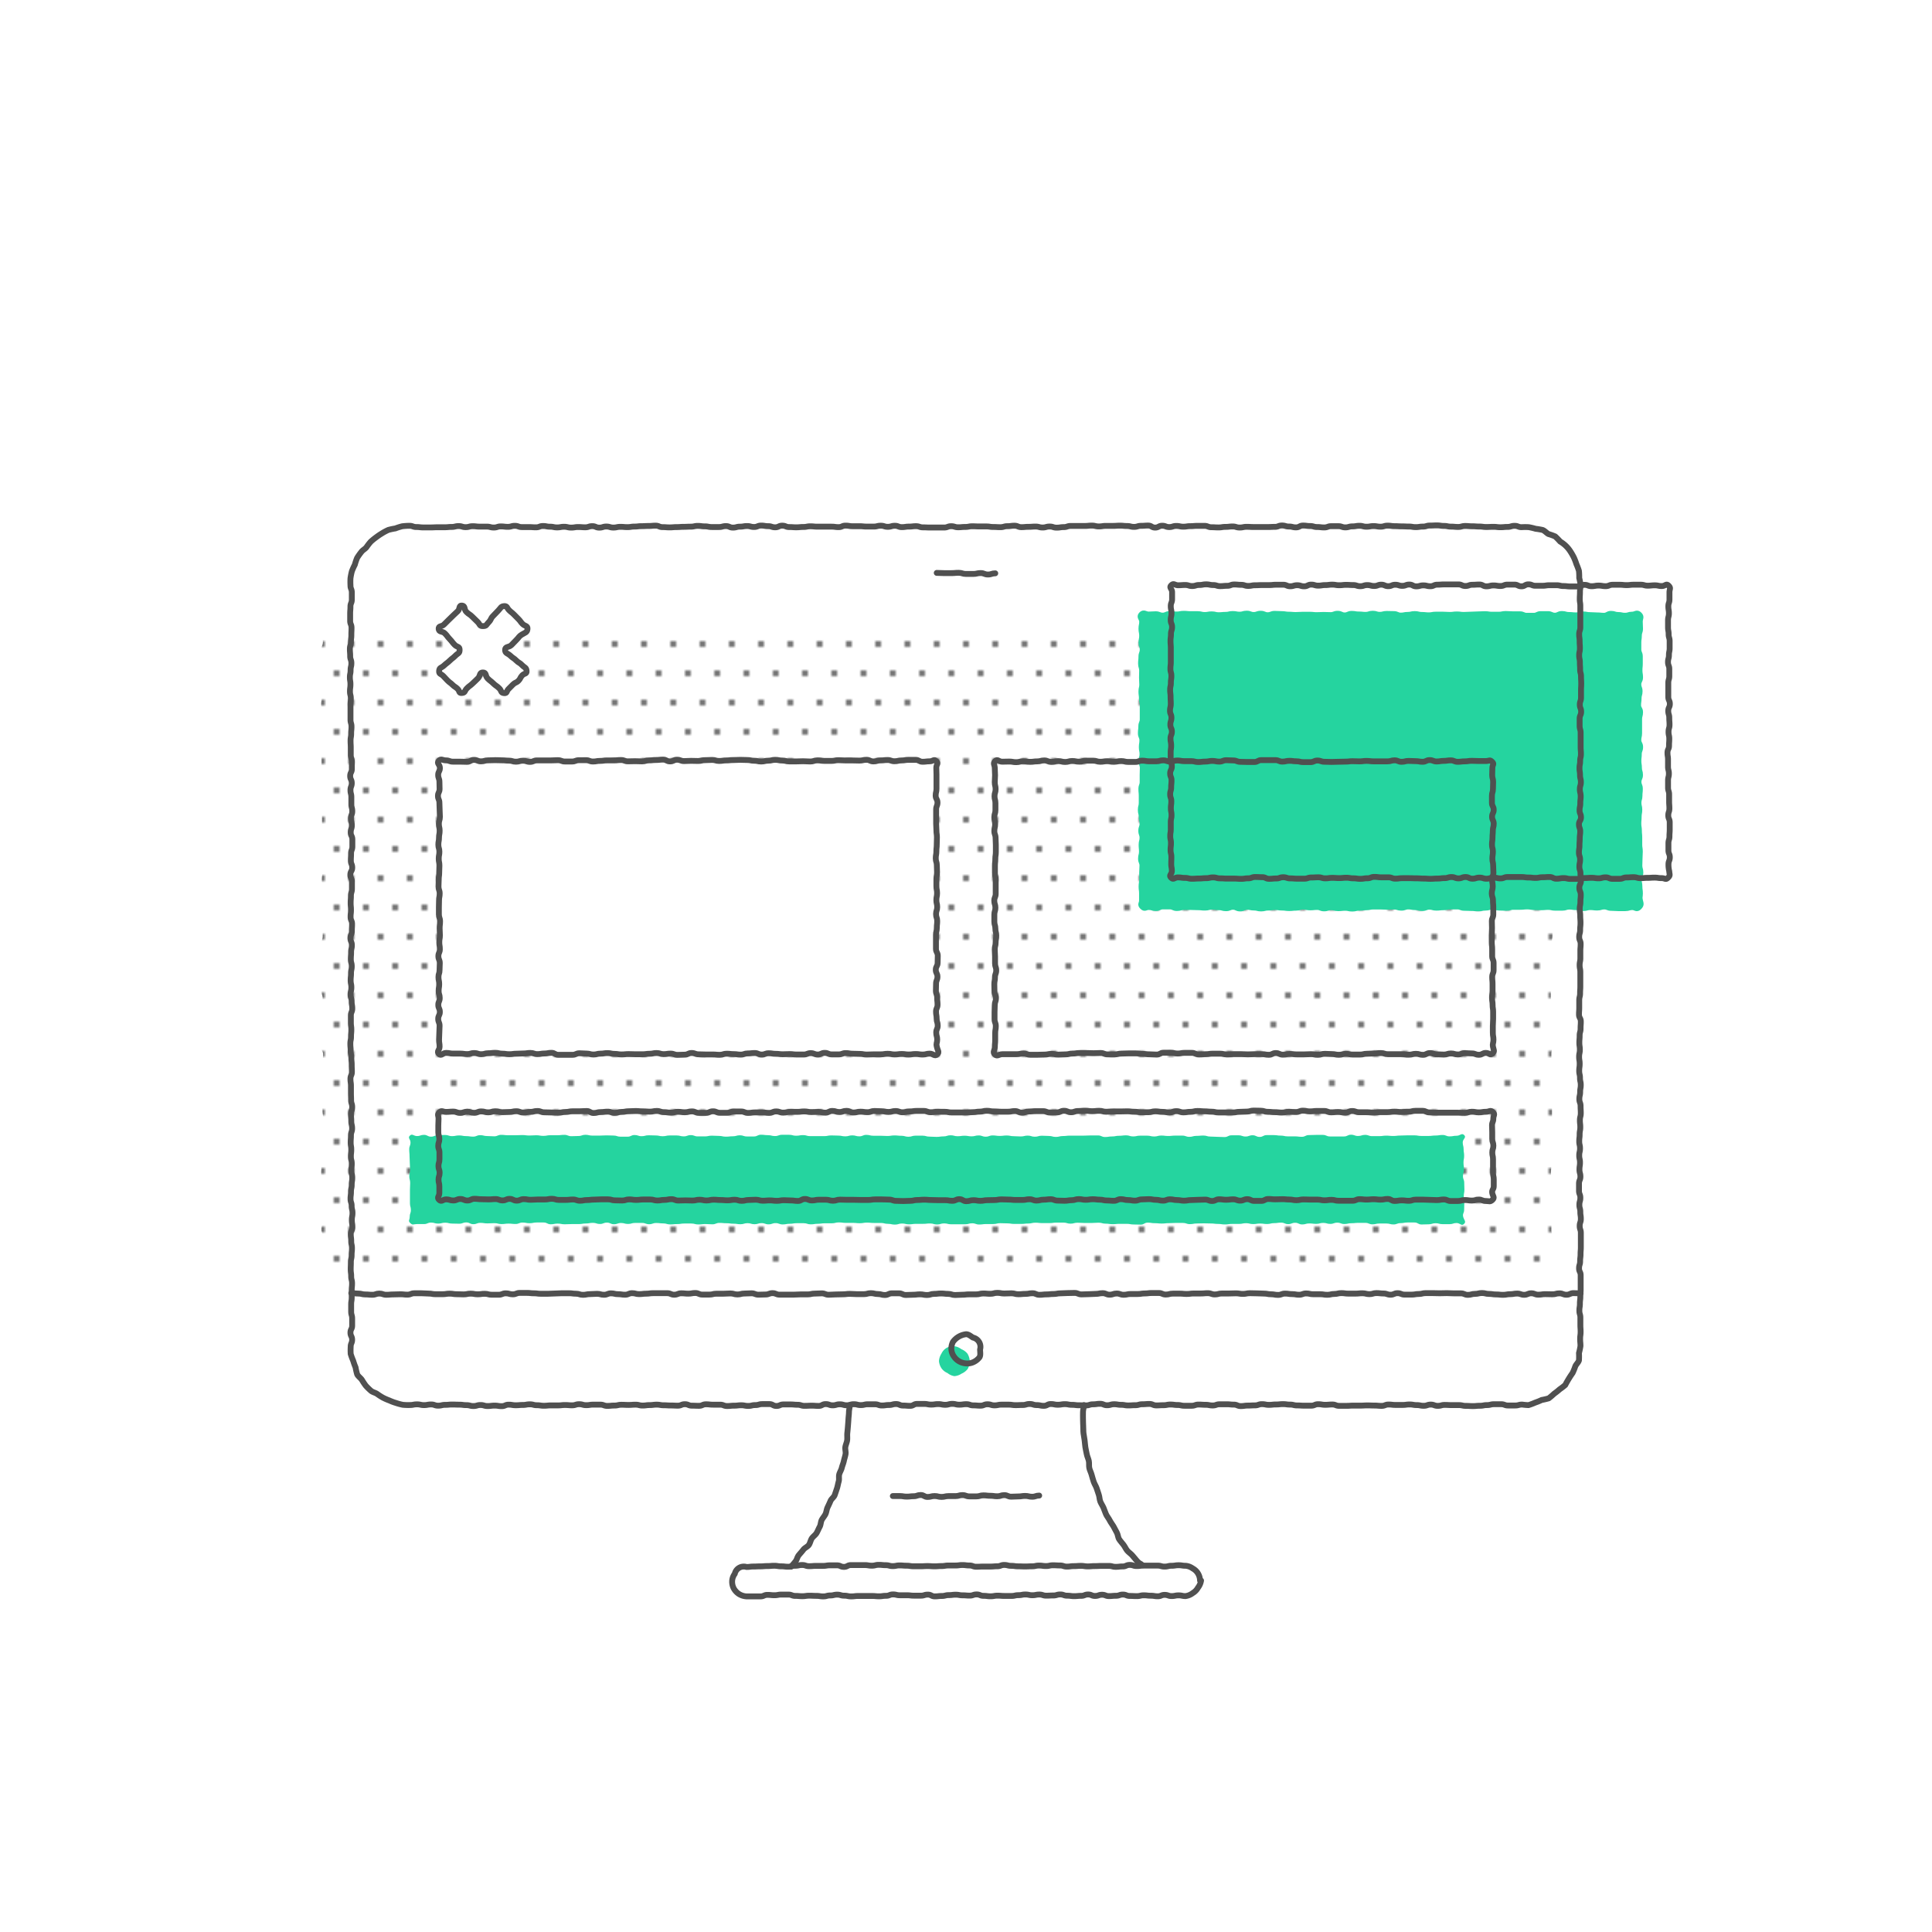 <svg xmlns="http://www.w3.org/2000/svg" xmlns:xlink="http://www.w3.org/1999/xlink" viewBox="0 0 660 660"><defs><style>.cls-1,.cls-5,.cls-6{fill:none;}.cls-2{fill:#505050;}.cls-3{fill:url(#New_Pattern);}.cls-4{fill:#25d49f;}.cls-5{stroke:#25d49f;}.cls-5,.cls-6{stroke-linecap:round;stroke-linejoin:round;stroke-width:2px;}.cls-6{stroke:#505050;}.cls-7{fill:#fff;}</style><pattern id="New_Pattern" data-name="New Pattern" width="20" height="20" patternTransform="translate(-10 -10)" patternUnits="userSpaceOnUse" viewBox="0 0 20 20"><rect class="cls-1" width="20" height="20"/><path class="cls-2" d="M15,19a1,1,0,1,0,1,1,1,1,0,0,0-1-1Z"/><path class="cls-2" d="M5,19a1,1,0,1,0,1,1,1,1,0,0,0-1-1Z"/><path class="cls-2" d="M20,9a1,1,0,1,0,1,1,1,1,0,0,0-1-1Z"/><path class="cls-2" d="M10,9a1,1,0,1,0,1,1,1,1,0,0,0-1-1Z"/><path class="cls-2" d="M0,9a1,1,0,0,0,0,2,1,1,0,0,0,1-1A1,1,0,0,0,0,9Z"/><path class="cls-2" d="M15-1a1,1,0,0,0-1,1,1,1,0,0,0,1,1,1,1,0,0,0,1-1,1,1,0,0,0-1-1Z"/><path class="cls-2" d="M5-1A1,1,0,0,0,4,0,1,1,0,0,0,5,1,1,1,0,0,0,6,0,1,1,0,0,0,5-1Z"/></pattern></defs><g id="Vrstva_2" data-name="Vrstva 2"><g id="Layer_1" data-name="Layer 1"><rect class="cls-1" width="660" height="660"/><g id="computer"><path class="cls-3" d="M529.75,431.75c-.84.85-1,0-2.15,0s-1.19,0-2.39,0-1.2-.06-2.4-.06-1.2.44-2.39.44-1.2-.09-2.4-.09-1.2-.11-2.4-.11-1.19.3-2.39.3-1.2-.25-2.4-.25-1.2-.06-2.39-.06-1.2-.23-2.4-.23-1.2.1-2.4.1-1.2.29-2.39.29-1.2-.26-2.4-.26h-2.4c-1.2,0-1.2.17-2.4.17s-1.2-.2-2.4-.2-1.19.52-2.39.52-1.2-.11-2.4-.11-1.2-.05-2.4-.05-1.2.19-2.4.19-1.2,0-2.4,0-1.2-.13-2.4-.13-1.2-.51-2.4-.51-1.2.3-2.4.3-1.2-.16-2.4-.16-1.2,0-2.39,0-1.2.34-2.4.34-1.2-.46-2.4-.46-1.2.35-2.4.35-1.19.23-2.39.23-1.2.05-2.4.05-1.2-.24-2.4-.24-1.2-.33-2.39-.33-1.2.35-2.4.35-1.2-.33-2.4-.33-1.2,0-2.4,0-1.2.09-2.39.09-1.2,0-2.4,0-1.2.4-2.4.4-1.2-.16-2.4-.16-1.2.14-2.4.14-1.2,0-2.4,0-1.2-.54-2.4-.54-1.2.26-2.4.26-1.2-.07-2.4-.07-1.2-.12-2.4-.12-1.2-.11-2.4-.11-1.2.18-2.4.18-1.2.37-2.39.37-1.2-.27-2.4-.27-1.2.22-2.4.22-1.2-.3-2.4-.3-1.2.44-2.4.44-1.19-.56-2.39-.56l-2.4,0c-1.2,0-1.2,0-2.4,0s-1.2.14-2.4.14-1.2.15-2.4.15-1.2-.17-2.4-.17-1.2.19-2.4.19-1.2,0-2.4,0-1.2-.35-2.4-.35-1.2.34-2.4.34-1.2-.4-2.4-.4-1.2.51-2.4.51-1.2-.23-2.4-.23-1.2.12-2.4.12-1.2.22-2.39.22-1.2-.37-2.4-.37-1.2.05-2.4.05-1.2.29-2.4.29-1.2-.58-2.4-.58-1.2.51-2.4.51-1.2-.5-2.4-.5-1.2.29-2.4.29-1.2-.1-2.4-.1-1.2-.1-2.4-.1-1.2.21-2.4.21-1.2-.17-2.4-.17-1.2.33-2.4.33-1.2-.13-2.4-.13-1.2-.41-2.4-.41-1.2.59-2.4.59-1.2-.05-2.4-.05-1.2-.44-2.4-.44h-2.4c-1.2,0-1.2.34-2.4.34s-1.2.09-2.4.09h-2.4c-1.2,0-1.2-.25-2.4-.25s-1.2.07-2.4.07-1.2.26-2.4.26-1.2-.32-2.4-.32-1.2.35-2.4.35-1.2-.06-2.4-.06-1.2-.39-2.4-.39-1.2.4-2.4.4-1.2-.42-2.4-.42-1.19.22-2.39.22-1.2-.36-2.4-.36-1.2.62-2.39.62-1.2-.22-2.4-.22-1.2-.06-2.4-.06-1.2-.39-2.4-.39-1.2.2-2.4.2-1.2.17-2.4.17-1.2-.14-2.4-.14l-2.4,0h-2.4c-1.2,0-1.2.23-2.39.23s-1.2.1-2.4.1-1.2-.15-2.4-.15-1.2.28-2.39.28-1.2-.42-2.4-.42-1.2.28-2.4.28-1.2-.17-2.4-.17-1.2.08-2.4.08-1.2.19-2.4.19-1.2-.59-2.4-.59-1.2.61-2.4.61h-2.4c-1.2,0-1.2-.66-2.4-.66s-1.2.05-2.4.05-1.2.35-2.4.35-1.2.26-2.4.26-1.2-.43-2.4-.43h-2.4c-1.2,0-1.2-.16-2.4-.16s-1.2.59-2.4.59h-2.4c-1.2,0-1.2-.54-2.4-.54s-1.2.48-2.4.48-1.2-.58-2.4-.58-1.21.1-2.41.1-1.2-.09-2.4-.09-1.2.39-2.4.39-1.2-.27-2.4-.27-1.2.46-2.4.46-1.21-.36-2.41-.36-1.2.27-2.4.27-1.2-.3-2.4-.3-1.2.17-2.4.17h-4.81c-1.2,0-1.2,0-2.4,0h-2.4c-1.21,0-1.21-.16-2.41-.16s-1.2-.06-2.4-.06-1.2.46-2.4.46-1.21-.48-2.41-.48-1.2.23-2.4.23-1.2-.07-2.4-.07-1.21-.12-2.41-.12-1.2.39-2.4.39-1.2-.58-2.4-.58-1.2.57-2.4.57-1.2-.17-2.4-.17-1.2-.18-2.4-.18-1.2.09-2.4.09-1.21-.06-2.41-.06-1.2.08-2.4.08-1.2.06-2.41.06-1.2.15-2.4.15-1.2-.45-2.41-.45-1.2.07-2.4.07h-4.81c-1.21,0-1.21-.14-2.41-.14s-1.2.2-2.4.2-1.21-.13-2.41-.13-1.2.27-2.41.27-1.2-.15-2.4-.15-1.21-.12-2.41-.12-1.21.51-2.42.51-1.36.4-2.22-.45-.13-1-.13-2.2-.07-1.19-.07-2.39-.07-1.19-.07-2.39.29-1.2.29-2.39-.44-1.2-.44-2.39.27-1.2.27-2.39,0-1.2,0-2.39,0-1.2,0-2.39-.2-1.2-.2-2.39,0-1.2,0-2.39.32-1.2.32-2.39.14-1.2.14-2.39-.61-1.2-.61-2.39.08-1.2.08-2.39.44-1.19.44-2.39-.5-1.19-.5-2.38.19-1.19.19-2.39.06-1.19.06-2.38.19-1.2.19-2.39-.19-1.19-.19-2.39.36-1.19.36-2.39-.18-1.19-.18-2.39-.19-1.19-.19-2.39.13-1.2.13-2.39.06-1.19.06-2.39.16-1.19.16-2.39-.25-1.19-.25-2.38-.19-1.2-.19-2.39.35-1.19.35-2.39.14-1.19.14-2.38-.59-1.2-.59-2.39.22-1.19.22-2.39-.14-1.19-.14-2.39-.13-1.19-.13-2.39.06-1.19.06-2.39.45-1.19.45-2.39-.35-1.2-.35-2.39.31-1.2.31-2.39-.32-1.19-.32-2.39.48-1.19.48-2.39-.27-1.19-.27-2.39.08-1.19.08-2.38.09-1.2.09-2.39-.1-1.2-.1-2.4-.45-1.19-.45-2.39.2-1.19.2-2.39.31-1.2.31-2.39.07-1.2.07-2.39-.34-1.2-.34-2.39.28-1.2.28-2.39-.26-1.2-.26-2.39-.25-1.2-.25-2.39.47-1.2.47-2.4-.08-1.19-.08-2.39-.18-1.19-.18-2.39.15-1.2.15-2.39,0-1.2,0-2.39-.28-1.2-.28-2.4.5-1.19.5-2.39-.58-1.19-.58-2.39.59-1.2.59-2.39-.32-1.2-.32-2.39v-2.4c0-1.2,0-1.2,0-2.39s.23-1.2.23-2.39-.37-1.2-.37-2.4,0-1.19,0-2.39.37-1.2.37-2.39-.34-1.2-.34-2.4.06-1.19.06-2.39-.11-1.2-.11-2.39,0-1.19,0-2.39,0-1.19,0-2.39.15-1.2.15-2.39.17-1.2.17-2.4-.21-1.19-.21-2.39.41-1.19.41-2.39-.11-1.2-.11-2.39.06-1.2.06-2.4-.6-1.2-.6-2.39.18-1.2.18-2.4.42-1.2.42-2.39-.54-1.2-.54-2.4.48-1.2.48-2.39-.4-1.2-.4-2.4V226.4c0-1.2.22-1.2.22-2.4s-.15-1.2-.15-2.4.42-1.2.42-2.4S110,218,110,216.81s0-1.21,0-2.41-.65-1.33.2-2.18,1-.45,2.18-.45,1.19.28,2.39.28,1.2,0,2.4,0,1.2.3,2.39.3H122c1.2,0,1.2-.23,2.4-.23s1.19-.36,2.39-.36,1.2.55,2.4.55,1.2,0,2.39,0,1.2-.66,2.4-.66,1.2,0,2.4,0h2.39c1.2,0,1.2.54,2.4.54s1.2.1,2.4.1,1.2-.52,2.4-.52,1.2.52,2.4.52,1.19,0,2.39,0,1.2-.66,2.4-.66,1.2.4,2.4.4,1.2-.35,2.4-.35,1.2.33,2.4.33,1.2-.32,2.4-.32,1.2-.07,2.4-.07,1.2.1,2.4.1,1.2-.13,2.4-.13,1.2.58,2.39.58,1.2-.46,2.4-.46,1.2.51,2.4.51,1.2-.06,2.4-.06,1.19-.56,2.39-.56,1.2.54,2.4.54h2.4c1.2,0,1.2-.48,2.39-.48s1.2,0,2.4,0,1.2-.08,2.4-.08,1.2,0,2.4,0,1.2.12,2.39.12,1.2.27,2.4.27,1.2-.43,2.4-.43,1.2.2,2.4.2,1.2.3,2.4.3,1.2.15,2.4.15,1.2-.31,2.4-.31,1.2.21,2.4.21,1.2-.46,2.4-.46,1.2-.08,2.4-.08,1.2.17,2.4.17,1.2,0,2.4,0,1.2-.15,2.39-.15,1.2.21,2.4.21,1.2.38,2.4.38,1.2-.49,2.4-.49,1.2-.14,2.4-.14,1.19.18,2.39.18,1.2.07,2.4.07,1.2.32,2.4.32,1.2-.44,2.4-.44,1.2.18,2.4.18,1.2.29,2.4.29,1.2,0,2.4,0,1.2-.14,2.4-.14,1.2-.43,2.4-.43,1.2.61,2.4.61,1.2-.23,2.4-.23,1.2.24,2.4.24,1.2,0,2.4,0,1.2-.56,2.4-.56,1.2.43,2.39.43,1.2-.17,2.4-.17,1.2-.26,2.4-.26,1.2-.07,2.4-.07,1.2,0,2.4,0,1.2.35,2.4.35,1.2-.38,2.4-.38,1.2.06,2.4.06,1.2.16,2.4.16,1.2-.07,2.4-.07,1.2.39,2.4.39,1.2-.12,2.4-.12h2.4c1.2,0,1.2.22,2.4.22h2.4c1.2,0,1.2-.55,2.4-.55s1.2-.11,2.4-.11,1.2.38,2.4.38,1.2-.09,2.4-.09,1.2-.07,2.4-.07,1.2.1,2.4.1,1.2.24,2.4.24,1.2-.46,2.4-.46,1.2.45,2.4.45,1.2-.34,2.4-.34,1.2.48,2.4.48,1.2-.47,2.4-.47,1.2-.15,2.4-.15,1.2.16,2.4.16,1.2.11,2.4.11,1.2-.25,2.4-.25h2.39c1.2,0,1.2,0,2.4,0s1.2.24,2.39.24,1.2-.22,2.4-.22,1.2-.06,2.4-.06,1.2.08,2.4.08,1.2.56,2.4.56,1.2-.05,2.4-.05,1.2-.39,2.4-.39,1.2.35,2.4.35,1.2.09,2.4.09,1.2-.46,2.39-.46,1.2.25,2.4.25,1.2-.05,2.4-.05,1.2-.14,2.39-.14,1.2-.11,2.4-.11,1.2.38,2.4.38,1.2-.34,2.4-.34,1.2.38,2.4.38,1.2-.24,2.4-.24h2.4c1.2,0,1.2-.05,2.4-.05s1.2.38,2.4.38,1.2-.55,2.4-.55,1.2.57,2.4.57,1.2-.24,2.4-.24,1.2-.3,2.4-.3,1.2.25,2.4.25,1.2-.26,2.4-.26,1.2.45,2.4.45,1.2-.52,2.4-.52,1.2.59,2.4.59,1.2,0,2.4,0,1.2.08,2.4.08,1.2-.63,2.4-.63,1.21.57,2.41.57l2.4,0c1.2,0,1.2-.16,2.4-.16s1.2-.36,2.4-.36,1.2.57,2.4.57,1.21-.5,2.41-.5,1.2-.14,2.4-.14,1.2.27,2.4.27,1.2-.23,2.4-.23,1.2.5,2.41.5,1.2-.45,2.4-.45,1.2,0,2.4,0,1.2.4,2.4.4,1.21,0,2.41,0,1.2-.08,2.4-.08,1.2.21,2.4.21h2.41c1.2,0,1.2-.16,2.4-.16s1.2-.31,2.4-.31,1.21.31,2.41.31,1.2.13,2.4.13,1.2-.46,2.4-.46,1.2.45,2.4.45,1.2-.57,2.4-.57,1.2.59,2.4.59,1.2-.61,2.4-.61h2.41c1.2,0,1.2.56,2.4.56s1.2-.5,2.41-.5,1.2.25,2.4.25,1.2.07,2.41.07,1.2-.05,2.4-.05,1.2.33,2.41.33,1.2-.58,2.4-.58,1.21.27,2.41.27,1.2.26,2.4.26,1.21-.4,2.41-.4,1.2-.14,2.41-.14,1.2.05,2.4.05,1.21.46,2.41.46,1.21,0,2.42,0,1.67-1.17,2.53-.32.11,1.31.11,2.51-.39,1.19-.39,2.39v2.39c0,1.2.29,1.2.29,2.39s-.41,1.2-.41,2.39v2.39c0,1.2.45,1.2.45,2.39s-.11,1.2-.11,2.39,0,1.2,0,2.39-.1,1.2-.1,2.39.28,1.2.28,2.39-.21,1.2-.21,2.39.06,1.2.06,2.39.15,1.2.15,2.39-.23,1.19-.23,2.39.21,1.19.21,2.38-.33,1.19-.33,2.39.37,1.19.37,2.38,0,1.2,0,2.39-.13,1.19-.13,2.39S530,261,530,262.17s-.14,1.19-.14,2.39-.16,1.19-.16,2.39.46,1.2.46,2.39-.29,1.19-.29,2.39.13,1.19.13,2.39-.2,1.19-.2,2.38.11,1.2.11,2.39-.19,1.19-.19,2.39.32,1.19.32,2.38.12,1.2.12,2.39.13,1.19.13,2.39-.28,1.19-.28,2.39-.21,1.19-.21,2.39-.12,1.19-.12,2.39.54,1.19.54,2.39-.27,1.2-.27,2.39-.28,1.2-.28,2.39.4,1.19.4,2.39.21,1.19.21,2.39-.19,1.19-.19,2.39-.24,1.19-.24,2.38,0,1.2,0,2.39.49,1.2.49,2.4,0,1.19,0,2.39-.21,1.19-.21,2.39-.36,1.2-.36,2.39.51,1.2.51,2.39-.29,1.2-.29,2.39.21,1.2.21,2.39.06,1.2.06,2.39,0,1.2,0,2.39-.49,1.2-.49,2.4,0,1.19,0,2.39.15,1.19.15,2.39.1,1.2.1,2.39.38,1.2.38,2.39-.62,1.2-.62,2.4,0,1.19,0,2.39.08,1.19.08,2.39.33,1.2.33,2.39-.21,1.2-.21,2.39,0,1.2,0,2.4.33,1.2.33,2.39-.47,1.2-.47,2.39,0,1.2,0,2.4-.13,1.19-.13,2.39.52,1.2.52,2.39-.15,1.2-.15,2.4.11,1.19.11,2.39,0,1.2,0,2.39-.47,1.19-.47,2.39.32,1.19.32,2.39-.29,1.2-.29,2.39-.06,1.2-.06,2.4.24,1.19.24,2.39.17,1.19.17,2.39-.18,1.2-.18,2.39-.1,1.2-.1,2.4.35,1.2.35,2.39-.19,1.2-.19,2.4-.34,1.2-.34,2.39.5,1.2.5,2.4,0,1.2,0,2.39-.07,1.2-.07,2.4-.09,1.2-.09,2.39,0,1.2,0,2.4.2,1.2.2,2.4-.21,1.2-.21,2.4-.13,1.19-.13,2.39a10.52,10.52,0,0,0-.07,2.44C530,430.77,530.6,430.9,529.75,431.75Z"/><path class="cls-4" d="M559.89,309.89c-.85.85-1.09,0-2.28,0s-1.2.36-2.4.36-1.19,0-2.39,0-1.19-.1-2.39-.1-1.19-.47-2.39-.47-1.19.36-2.39.36-1.19-.15-2.39-.15-1.19.33-2.39.33-1.19-.32-2.39-.32-1.19-.19-2.38-.19-1.2.39-2.4.39-1.19,0-2.39,0-1.19-.27-2.39-.27-1.2.11-2.39.11-1.2-.07-2.4-.07-1.19-.21-2.39-.21-1.2.13-2.39.13H517c-1.2,0-1.2.33-2.39.33s-1.2-.06-2.39-.06-1.2-.34-2.4-.34-1.19.35-2.39.35-1.19.25-2.39.25-1.2-.12-2.4-.12-1.19-.07-2.39-.07-1.2-.46-2.39-.46-1.2,0-2.4,0-1.19.27-2.39.27-1.19.14-2.39.14-1.2-.33-2.39-.33-1.2.46-2.4.46-1.2-.31-2.39-.31-1.2-.23-2.4-.23-1.2.42-2.39.42-1.2-.38-2.4-.38-1.19.06-2.39.06-1.2-.08-2.4-.08-1.19,0-2.39,0-1.2.26-2.39.26-1.2.15-2.4.15-1.2.29-2.39.29-1.2-.26-2.4-.26-1.2.13-2.4.13-1.19-.34-2.39-.34-1.2.4-2.4.4-1.19-.47-2.39-.47-1.2.13-2.4.13-1.19-.26-2.39-.26-1.2.37-2.4.37-1.19.13-2.39.13-1.2-.17-2.39-.17-1.2-.18-2.39-.18-1.2.18-2.4.18-1.2.3-2.4.3-1.19-.31-2.39-.31-1.2-.25-2.39-.25-1.2.56-2.4.56-1.2-.57-2.4-.57-1.2.49-2.39.49-1.2-.34-2.4-.34-1.2-.18-2.4-.18-1.2.31-2.4.31-1.2-.13-2.4-.13-1.2-.07-2.4-.07-1.19,0-2.39,0-1.2.35-2.4.35-1.2-.55-2.4-.55-1.2,0-2.4,0-1.2.56-2.4.56-1.2-.36-2.4-.36-1.32.72-2.17-.12-.15-.95-.15-2.14,0-1.19,0-2.38-.16-1.19-.16-2.38.2-1.19.2-2.38,0-1.19,0-2.37.1-1.19.1-2.38-.48-1.19-.48-2.38.31-1.19.31-2.38-.12-1.19-.12-2.38.31-1.19.31-2.38-.42-1.19-.42-2.38.42-1.19.42-2.38-.28-1.19-.28-2.38-.3-1.19-.3-2.38.31-1.19.31-2.38,0-1.19,0-2.38-.12-1.19-.12-2.38.43-1.19.43-2.38,0-1.19,0-2.38.06-1.19.06-2.38-.41-1.19-.41-2.38.31-1.19.31-2.38-.24-1.18-.24-2.37.19-1.19.19-2.38-.51-1.19-.51-2.38.15-1.19.15-2.38.48-1.19.48-2.38,0-1.19,0-2.38V241c0-1.2-.28-1.2-.28-2.39s-.16-1.19-.16-2.38.28-1.19.28-2.38-.09-1.19-.09-2.38.05-1.2.05-2.39-.37-1.19-.37-2.38.13-1.19.13-2.38.43-1.19.43-2.38-.41-1.2-.41-2.39.23-1.19.23-2.38-.24-1.2-.24-2.39.25-1.2.25-2.39-1.07-1.61-.23-2.46,1.27,0,2.46,0,1.2-.1,2.4-.1,1.19.47,2.39.47,1.19-.54,2.39-.54,1.19.16,2.39.16,1.19-.24,2.39-.24,1.19.12,2.39.12,1.19,0,2.39,0,1.19.29,2.39.29,1.19-.22,2.38-.22,1.2.29,2.4.29,1.19-.12,2.39-.12,1.19-.29,2.39-.29,1.2.23,2.39.23,1.2-.35,2.4-.35,1.19.45,2.39.45,1.2-.42,2.39-.42,1.2.5,2.39.5,1.2-.46,2.39-.46,1.2.08,2.39.08,1.2.2,2.4.2,1.19.11,2.39.11S443.8,210,445,210s1.2,0,2.4,0,1.19.13,2.39.13,1.2-.07,2.39-.07,1.2.06,2.4.06,1.19-.45,2.39-.45,1.19.56,2.39.56,1.2-.53,2.39-.53,1.2.21,2.4.21,1.2.13,2.39.13,1.2-.39,2.4-.39,1.2.38,2.39.38,1.2-.31,2.4-.31,1.19.05,2.39.05,1.2.52,2.4.52,1.19-.24,2.39-.24,1.2-.28,2.39-.28,1.2.3,2.4.3,1.2.13,2.39.13,1.2-.23,2.4-.23,1.2,0,2.4,0,1.19.09,2.39.09,1.2-.16,2.4-.16,1.19.16,2.39.16,1.2-.09,2.4-.09,1.19-.09,2.39-.09,1.2-.08,2.4-.08,1.19.19,2.39.19H512c1.2,0,1.2-.25,2.39-.25s1.2.1,2.4.1h2.4c1.19,0,1.19.52,2.39.52s1.2,0,2.39,0,1.2-.58,2.4-.58h2.4c1.2,0,1.2.54,2.39.54s1.2-.58,2.4-.58,1.2.34,2.4.34,1.2.13,2.4.13,1.2-.32,2.4-.32,1.2.23,2.4.23,1.19.1,2.39.1,1.2.13,2.4.13,1.2-.66,2.4-.66,1.2.39,2.4.39,1.2.26,2.4.26,1.2-.37,2.4-.37,1.58-.83,2.43,0,.21,1.21.21,2.4.08,1.19.08,2.38-.4,1.19-.4,2.38-.17,1.19-.17,2.38,0,1.19,0,2.37.5,1.19.5,2.38,0,1.19,0,2.38-.12,1.19-.12,2.38.2,1.19.2,2.38-.59,1.19-.59,2.38.43,1.19.43,2.38-.34,1.19-.34,2.38-.17,1.19-.17,2.38.67,1.19.67,2.38-.32,1.19-.32,2.38,0,1.19,0,2.38,0,1.19,0,2.38-.27,1.19-.27,2.38.61,1.19.61,2.38-.45,1.19-.45,2.38-.14,1.19-.14,2.38.19,1.19.19,2.38.36,1.18.36,2.37-.52,1.19-.52,2.38.47,1.19.47,2.38-.13,1.19-.13,2.38-.35,1.19-.35,2.38.29,1.19.29,2.38-.22,1.19-.22,2.38-.11,1.2-.11,2.39.2,1.19.2,2.38.12,1.19.12,2.38,0,1.19,0,2.38.19,1.2.19,2.39-.09,1.19-.09,2.38-.07,1.19-.07,2.38.34,1.19.34,2.38-.58,1.2-.58,2.39.26,1.19.26,2.38.17,1.2.17,2.39-.27,1.2,0,2.37S560.74,309.05,559.89,309.89Z"/><path class="cls-5" d="M559.89,309.89c-.85.85-1.09,0-2.28,0s-1.2.36-2.4.36-1.19,0-2.39,0-1.19-.1-2.39-.1-1.19-.47-2.39-.47-1.19.36-2.39.36-1.19-.15-2.39-.15-1.19.33-2.39.33-1.19-.32-2.39-.32-1.19-.19-2.38-.19-1.2.39-2.4.39-1.19,0-2.39,0-1.19-.27-2.39-.27-1.2.11-2.39.11-1.2-.07-2.4-.07-1.19-.21-2.39-.21-1.2.13-2.39.13H517c-1.2,0-1.2.33-2.39.33s-1.2-.06-2.39-.06-1.2-.34-2.4-.34-1.19.35-2.39.35-1.19.25-2.39.25-1.2-.12-2.4-.12-1.19-.07-2.39-.07-1.2-.46-2.39-.46-1.2,0-2.4,0-1.19.27-2.39.27-1.19.14-2.39.14-1.2-.33-2.39-.33-1.2.46-2.4.46-1.2-.31-2.39-.31-1.2-.23-2.4-.23-1.2.42-2.39.42-1.2-.38-2.4-.38-1.19.06-2.39.06-1.2-.08-2.4-.08-1.19,0-2.39,0-1.2.26-2.39.26-1.2.15-2.4.15-1.2.29-2.39.29-1.2-.26-2.4-.26-1.2.13-2.4.13-1.19-.34-2.39-.34-1.2.4-2.4.4-1.19-.47-2.39-.47-1.2.13-2.4.13-1.19-.26-2.39-.26-1.2.37-2.4.37-1.19.13-2.39.13-1.2-.17-2.39-.17-1.2-.18-2.39-.18-1.2.18-2.4.18-1.2.3-2.4.3-1.19-.31-2.39-.31-1.2-.25-2.39-.25-1.2.56-2.4.56-1.2-.57-2.4-.57-1.2.49-2.39.49-1.2-.34-2.4-.34-1.2-.18-2.4-.18-1.2.31-2.4.31-1.2-.13-2.4-.13-1.2-.07-2.4-.07-1.19,0-2.39,0-1.2.35-2.4.35-1.2-.55-2.4-.55-1.2,0-2.4,0-1.2.56-2.4.56-1.2-.36-2.4-.36-1.32.72-2.17-.12-.15-.95-.15-2.14,0-1.19,0-2.38-.16-1.19-.16-2.38.2-1.19.2-2.38,0-1.19,0-2.37.1-1.19.1-2.38-.48-1.19-.48-2.38.31-1.19.31-2.38-.12-1.19-.12-2.38.31-1.19.31-2.38-.42-1.19-.42-2.38.42-1.19.42-2.38-.28-1.19-.28-2.38-.3-1.19-.3-2.38.31-1.19.31-2.38,0-1.19,0-2.38-.12-1.19-.12-2.38.43-1.19.43-2.38,0-1.19,0-2.38.06-1.19.06-2.38-.41-1.19-.41-2.38.31-1.19.31-2.38-.24-1.18-.24-2.37.19-1.19.19-2.38-.51-1.19-.51-2.38.15-1.19.15-2.38.48-1.19.48-2.38,0-1.19,0-2.38V241c0-1.2-.28-1.2-.28-2.39s-.16-1.19-.16-2.38.28-1.19.28-2.38-.09-1.19-.09-2.38.05-1.2.05-2.39-.37-1.19-.37-2.38.13-1.19.13-2.38.43-1.19.43-2.38-.41-1.2-.41-2.39.23-1.19.23-2.38-.24-1.2-.24-2.39.25-1.2.25-2.39-1.07-1.61-.23-2.46,1.27,0,2.46,0,1.2-.1,2.4-.1,1.19.47,2.39.47,1.19-.54,2.39-.54,1.19.16,2.39.16,1.19-.24,2.39-.24,1.19.12,2.39.12,1.19,0,2.39,0,1.19.29,2.39.29,1.19-.22,2.38-.22,1.2.29,2.4.29,1.19-.12,2.39-.12,1.19-.29,2.39-.29,1.2.23,2.39.23,1.2-.35,2.4-.35,1.19.45,2.39.45,1.2-.42,2.39-.42,1.2.5,2.39.5,1.2-.46,2.39-.46,1.2.08,2.39.08,1.2.2,2.4.2,1.19.11,2.39.11S443.8,210,445,210s1.2,0,2.4,0,1.19.13,2.39.13,1.2-.07,2.39-.07,1.2.06,2.4.06,1.19-.45,2.39-.45,1.19.56,2.39.56,1.2-.53,2.39-.53,1.2.21,2.4.21,1.2.13,2.39.13,1.2-.39,2.4-.39,1.2.38,2.39.38,1.2-.31,2.4-.31,1.19.05,2.39.05,1.2.52,2.4.52,1.19-.24,2.39-.24,1.2-.28,2.39-.28,1.2.3,2.4.3,1.2.13,2.39.13,1.2-.23,2.4-.23,1.2,0,2.4,0,1.19.09,2.39.09,1.2-.16,2.4-.16,1.19.16,2.39.16,1.2-.09,2.4-.09,1.19-.09,2.39-.09,1.2-.08,2.4-.08,1.19.19,2.39.19H512c1.2,0,1.2-.25,2.39-.25s1.2.1,2.4.1h2.4c1.19,0,1.19.52,2.39.52s1.2,0,2.39,0,1.2-.58,2.4-.58h2.4c1.2,0,1.2.54,2.39.54s1.2-.58,2.4-.58,1.2.34,2.4.34,1.2.13,2.4.13,1.2-.32,2.4-.32,1.2.23,2.4.23,1.19.1,2.39.1,1.2.13,2.4.13,1.2-.66,2.4-.66,1.2.39,2.4.39,1.2.26,2.4.26,1.2-.37,2.4-.37,1.58-.83,2.43,0,.21,1.21.21,2.4.08,1.19.08,2.38-.4,1.19-.4,2.38-.17,1.19-.17,2.38,0,1.19,0,2.37.5,1.19.5,2.38,0,1.19,0,2.38-.12,1.19-.12,2.38.2,1.19.2,2.38-.59,1.19-.59,2.38.43,1.19.43,2.38-.34,1.19-.34,2.38-.17,1.19-.17,2.38.67,1.19.67,2.38-.32,1.19-.32,2.38,0,1.19,0,2.38,0,1.19,0,2.38-.27,1.19-.27,2.38.61,1.19.61,2.38-.45,1.19-.45,2.38-.14,1.19-.14,2.38.19,1.19.19,2.38.36,1.18.36,2.37-.52,1.19-.52,2.38.47,1.19.47,2.38-.13,1.19-.13,2.38-.35,1.19-.35,2.38.29,1.19.29,2.38-.22,1.19-.22,2.38-.11,1.2-.11,2.39.2,1.19.2,2.38.12,1.19.12,2.38,0,1.19,0,2.38.19,1.2.19,2.39-.09,1.19-.09,2.38-.07,1.19-.07,2.38.34,1.19.34,2.38-.58,1.2-.58,2.39.26,1.19.26,2.38.17,1.2.17,2.39-.27,1.2,0,2.37S560.74,309.05,559.89,309.89Z"/><path class="cls-6" d="M120,441.75c1.2,0,1.2.15,2.4.15s1.19.3,2.39.3,1.2.11,2.4.11,1.2-.41,2.39-.41,1.2.41,2.4.41,1.2-.11,2.4-.11,1.19-.06,2.39-.06,1.2.13,2.4.13,1.2-.47,2.39-.47H144c1.2,0,1.2.1,2.4.1s1.2.22,2.39.22,1.2,0,2.4,0,1.2-.19,2.4-.19,1.2.19,2.4.19,1.2.06,2.4.06,1.19-.25,2.39-.25,1.2.22,2.4.22,1.2-.17,2.4-.17,1.2.32,2.4.32h2.4c1.2,0,1.2-.48,2.4-.48s1.2.34,2.4.34,1.2-.48,2.4-.48h2.4c1.2,0,1.2.13,2.39.13s1.2.16,2.4.16,1.2,0,2.4,0,1.2-.09,2.4-.09,1.19-.09,2.39-.09h2.4c1.2,0,1.2.16,2.4.16s1.2.38,2.39.38,1.2-.24,2.4-.24,1.2-.1,2.4-.1,1.2.32,2.4.32,1.2-.48,2.39-.48,1.2.28,2.4.28,1.2.18,2.4.18,1.2-.52,2.4-.52,1.2.32,2.4.32,1.2-.15,2.4-.15,1.2-.17,2.4-.17,1.2,0,2.4,0,1.2,0,2.4,0,1.2.52,2.4.52,1.2-.48,2.4-.48,1.2.12,2.4.12,1.2-.22,2.39-.22,1.2.54,2.4.54,1.2,0,2.4,0,1.2-.3,2.4-.3,1.2,0,2.4,0,1.19-.09,2.39-.09,1.2.34,2.4.34,1.2-.31,2.4-.31,1.2-.08,2.4-.08,1.2.47,2.4.47,1.2-.06,2.4-.06,1.2-.46,2.4-.46,1.2.51,2.4.51l2.4,0c1.2,0,1.2,0,2.4,0s1.2-.09,2.4-.09,1.2,0,2.4,0,1.2-.27,2.4-.27,1.2-.08,2.4-.08,1.2.47,2.39.47,1.2-.1,2.4-.1,1.2-.05,2.4-.05,1.2-.15,2.4-.15,1.2.1,2.4.1l2.4,0c1.2,0,1.2-.33,2.4-.33s1.2.29,2.4.29,1.2.33,2.4.33,1.2-.57,2.4-.57h2.4c1.2,0,1.2.56,2.4.56s1.2-.08,2.4-.08,1.2-.14,2.4-.14,1.2.23,2.4.23,1.2-.38,2.4-.38,1.2-.14,2.4-.14,1.2.14,2.4.14,1.2.38,2.4.38,1.2-.09,2.4-.09,1.2-.13,2.4-.13,1.2,0,2.4,0,1.2-.3,2.4-.3,1.2.11,2.4.11,1.2-.32,2.4-.32,1.2.22,2.4.22,1.2-.07,2.4-.07,1.2.32,2.4.32,1.2-.12,2.4-.12,1.2-.22,2.4-.22,1.2.53,2.4.53,1.19-.14,2.39-.14,1.2-.13,2.4-.13,1.2-.23,2.39-.23,1.2-.09,2.4-.09,1.2-.05,2.4-.05,1.2.5,2.4.5,1.2-.07,2.4-.07,1.2-.1,2.4-.1,1.2-.24,2.4-.24,1.2.51,2.4.51,1.2-.4,2.4-.4,1.2.43,2.39.43,1.2-.26,2.4-.26h2.4c1.2,0,1.2-.19,2.39-.19s1.2-.15,2.4-.15,1.2,0,2.4,0,1.2.52,2.4.52,1.2-.31,2.4-.31H403c1.2,0,1.2.12,2.4.12s1.2-.16,2.4-.16,1.2,0,2.4,0,1.2-.11,2.4-.11,1.2.43,2.4.43,1.2-.32,2.4-.32,1.2,0,2.4,0,1.2-.06,2.4-.06,1.2.2,2.4.2,1.2-.24,2.4-.24,1.2.05,2.4.05,1.2.08,2.4.08,1.2.23,2.4.23,1.2.22,2.4.22,1.2-.45,2.4-.45,1.21.18,2.41.18,1.2.21,2.4.21,1.2-.44,2.4-.44,1.2.27,2.4.27l2.4,0c1.21,0,1.21.19,2.41.19s1.2-.28,2.4-.28,1.2-.29,2.4-.29,1.2.17,2.4.17h2.41c1.2,0,1.2-.12,2.4-.12s1.2.3,2.4.3,1.2-.36,2.4-.36,1.21.14,2.41.14,1.2.41,2.4.41,1.2-.52,2.4-.52,1.21.49,2.41.49,1.2,0,2.4,0,1.2-.21,2.4-.21,1.21-.3,2.41-.3l2.4,0c1.2,0,1.2.05,2.4.05s1.2-.05,2.4-.05,1.2.08,2.4.08l2.4,0c1.2,0,1.2.51,2.4.51s1.21-.33,2.41-.33,1.2-.29,2.4-.29,1.2.3,2.41.3,1.2.18,2.4.18,1.2.13,2.41.13,1.2-.22,2.4-.22,1.2-.21,2.41-.21,1.2.42,2.4.42,1.21-.51,2.41-.51,1.2.47,2.4.47,1.21-.18,2.41-.18,1.2.05,2.41.05,1.2-.32,2.4-.32,1.21.47,2.41.47,1.21-.55,2.42-.55,1.2.08,2.41.08"/><path class="cls-6" d="M320,195.71c1.25,0,1.25.08,2.5.08s1.25,0,2.49,0,1.25-.11,2.5-.11,1.25.39,2.5.39,1.25,0,2.5,0,1.25-.3,2.5-.3,1.25.49,2.51.49,1.25-.4,2.5-.4"/><path class="cls-4" d="M320.77,465a5.19,5.19,0,0,0,.91,2.5,4.77,4.77,0,0,0,2,1.55,4.85,4.85,0,0,0,2.34,1.06,5.07,5.07,0,0,0,2.46-.85,5.34,5.34,0,0,0,2.11-1.62,5.61,5.61,0,0,0,.7-2.64,5.47,5.47,0,0,0-.8-2.58,5.12,5.12,0,0,0-2.1-1.53,4.88,4.88,0,0,0-2.37-1,4.37,4.37,0,0,0-4.42,2.54A5.23,5.23,0,0,0,320.77,465Z"/><path class="cls-6" d="M325,461a4.8,4.8,0,0,0,.88,2.4,5.35,5.35,0,0,0,4.15,2.36,4.82,4.82,0,0,0,2.5-.44,5.46,5.46,0,0,0,2.09-1.67c.43-.73.19-1.74.19-2.65a3.25,3.25,0,0,0-2.43-4.07c-.73-.43-1.44-1.14-2.35-1.14a6.48,6.48,0,0,0-4.49,2.62A5.18,5.18,0,0,0,325,461Z"/><path class="cls-6" d="M520,479.82c-1.2,0-1.2.32-2.4.32h-2.41c-1.2,0-1.2-.44-2.4-.44h-2.41c-1.2,0-1.2.3-2.4.3s-1.2.23-2.4.23-1.21.11-2.41.11-1.2-.07-2.4-.07-1.2-.26-2.4-.26-1.2,0-2.4,0-1.21-.07-2.41-.07-1.2.32-2.4.32-1.2-.43-2.4-.43-1.2.41-2.4.41-1.2-.24-2.4-.24-1.2-.21-2.41-.21-1.2.16-2.4.16-1.2,0-2.4,0-1.2-.14-2.4-.14-1.2.46-2.4.46-1.21-.11-2.41-.11-1.2-.05-2.4-.05-1.2.07-2.41.07-1.2,0-2.4,0-1.2.08-2.41.08l-2.4,0c-1.2,0-1.2-.46-2.4-.46s-1.21.1-2.41.1-1.2-.2-2.4-.2-1.2.5-2.41.5l-2.4,0c-1.2,0-1.2-.08-2.4-.08s-1.2-.29-2.4-.29-1.2-.16-2.41-.16-1.2.12-2.4.12-1.2.13-2.4.13-1.2-.24-2.4-.24-1.21.42-2.41.42-1.2.07-2.4.07-1.2.17-2.4.17-1.21-.5-2.41-.5-1.2-.12-2.4-.12-1.21,0-2.41,0-1.2.41-2.4.41-1.21-.23-2.41-.23-1.2-.08-2.4-.08-1.21.41-2.41.41-1.2,0-2.4,0-1.2-.26-2.4-.26-1.21-.16-2.41-.16-1.2.23-2.4.23-1.2.07-2.4.07-1.21-.5-2.41-.5-1.2.1-2.4.1-1.2.33-2.41.33-1.2.08-2.4.08-1.2-.21-2.41-.21-1.2-.2-2.4-.2-1.2.34-2.41.34-1.2-.49-2.4-.49-1.2.17-2.41.17-1.2.38-2.4.38-1.2-.05-2.4-.05-1.21-.15-2.41-.15-1.2-.23-2.4-.23-1.2.2-2.41.2-1.2-.24-2.4-.24-1.2.61-2.4.61-1.21-.25-2.41-.25-1.2-.38-2.41-.38-1.2.35-2.4.35-1.2.05-2.41.05-1.2-.17-2.4-.17-1.2,0-2.41,0-1.2.24-2.4.24-1.2-.37-2.4-.37-1.21.48-2.41.48-1.2-.1-2.4-.1-1.21-.41-2.41-.41-1.2.17-2.41.17-1.19-.28-2.39-.28-1.2.32-2.4.32-1.2-.24-2.4-.24-1.2.17-2.4.17-1.21-.23-2.41-.23-1.2,0-2.4,0-1.2.66-2.4.66-1.21-.1-2.41-.1-1.2-.52-2.41-.52-1.2.33-2.4.33-1.2.17-2.4.17-1.21-.42-2.41-.42-1.2,0-2.4,0-1.2.28-2.4.28-1.2-.3-2.4-.3-1.2.36-2.4.36-1.2-.33-2.4-.33-1.21.35-2.41.35-1.2-.42-2.4-.42-1.2.62-2.41.62-1.2-.08-2.4-.08-1.21.06-2.41.06-1.2-.37-2.4-.37-1.21-.11-2.41-.11-1.2,0-2.4,0-1.2.52-2.4.52-1.21-.64-2.41-.64-1.2,0-2.4,0-1.2.34-2.41.34-1.2.29-2.4.29-1.21-.23-2.41-.23-1.2.14-2.41.14-1.2.12-2.4.12-1.21-.46-2.41-.46-1.2,0-2.4,0-1.2-.13-2.41-.13-1.2.52-2.4.52-1.21-.05-2.41-.05-1.2-.5-2.41-.5-1.2.5-2.4.5-1.21-.06-2.41-.06-1.2-.08-2.41-.08-1.2-.21-2.4-.21-1.21.15-2.41.15-1.2.16-2.41.16-1.2-.3-2.4-.3-1.21.09-2.41.09-1.21-.06-2.41-.06-1.2.27-2.41.27-1.2.12-2.41.12-1.2-.43-2.4-.43-1.21,0-2.41,0-1.21.18-2.41.18-1.2-.33-2.41-.33-1.2.38-2.41.38-1.2-.1-2.4-.1-1.21.13-2.41.13-1.2,0-2.4,0-1.2.12-2.41.12-1.2-.18-2.41-.18-1.2-.31-2.4-.31-1.21.22-2.41.22-1.2.1-2.41.1-1.2-.2-2.41-.2-1.2.51-2.4.51-1.21-.19-2.41-.19-1.21.15-2.41.15-1.21-.35-2.41-.35-1.21.35-2.41.35-1.21-.31-2.42-.31-1.2-.16-2.41-.16-1.2-.05-2.4-.05-1.21.11-2.41.11-1.21.28-2.42.28-1.2-.41-2.41-.41-1.21.22-2.41.22-1.21-.26-2.42-.26-1.21.23-2.42.23a19.22,19.22,0,0,1-2.41-.08,20.52,20.52,0,0,1-2.33-.63,17,17,0,0,1-2.23-.84,20.22,20.22,0,0,1-2.18-.95,19.94,19.94,0,0,1-2-1.28c-.66-.46-1.57-.59-2.17-1.13a21.34,21.34,0,0,1-1.73-1.7,22.86,22.86,0,0,1-1.33-2c-.45-.66-1.23-1.15-1.6-1.86a21.12,21.12,0,0,1-.56-2.41,20.27,20.27,0,0,1-.81-2.26,21.48,21.48,0,0,1-.85-2.32,20.13,20.13,0,0,1,0-2.45c0-1.2.49-1.2.49-2.4s-.57-1.21-.57-2.41.58-1.2.58-2.4,0-1.21,0-2.41-.34-1.2-.34-2.41,0-1.2,0-2.4.19-1.21.19-2.41,0-1.2,0-2.41.12-1.2.12-2.4-.3-1.21-.3-2.41-.16-1.2-.16-2.41.05-1.2.05-2.4.26-1.2.26-2.41.12-1.2.12-2.4-.26-1.2-.26-2.41-.15-1.2-.15-2.4.55-1.21.55-2.41-.18-1.2-.18-2.4.22-1.21.22-2.41-.29-1.21-.29-2.41-.38-1.2-.38-2.41.15-1.2.15-2.4.25-1.21.25-2.41.19-1.2.19-2.41-.3-1.2-.3-2.4.13-1.2.13-2.41-.3-1.2-.3-2.4.13-1.21.13-2.41-.2-1.2-.2-2.41.09-1.2.09-2.4.4-1.2.4-2.4S120,384.21,120,383s-.1-1.2-.1-2.4.41-1.2.41-2.4-.37-1.2-.37-2.4-.05-1.21-.05-2.41,0-1.2,0-2.4-.17-1.21-.17-2.41.49-1.21.49-2.41-.06-1.2-.06-2.41-.12-1.2-.12-2.4-.24-1.2-.24-2.4-.11-1.21-.11-2.41.23-1.2.23-2.4.11-1.2.11-2.4-.16-1.2-.16-2.41,0-1.2,0-2.4.48-1.2.48-2.4-.21-1.21-.21-2.41-.36-1.2-.36-2.41.26-1.2.26-2.4-.24-1.21-.24-2.41.12-1.21.12-2.41.25-1.2.25-2.4-.31-1.21-.31-2.41.09-1.2.09-2.4.26-1.21.26-2.41-.47-1.2-.47-2.4.47-1.21.47-2.41.07-1.2.07-2.41-.5-1.2-.5-2.41.13-1.2.13-2.41-.11-1.2-.11-2.4.09-1.21.09-2.41.35-1.2.35-2.41,0-1.2,0-2.4-.54-1.21-.54-2.41.64-1.2.64-2.41-.47-1.2-.47-2.41.07-1.2.07-2.41.44-1.2.44-2.4v-2.41c0-1.2-.56-1.2-.56-2.41s.38-1.2.38-2.41-.3-1.2-.3-2.41.45-1.2.45-2.41-.31-1.2-.31-2.4,0-1.21,0-2.41-.3-1.21-.3-2.41.44-1.21.44-2.41-.54-1.21-.54-2.41.57-1.21.57-2.41,0-1.21,0-2.41-.37-1.21-.37-2.41,0-1.2,0-2.41-.07-1.2-.07-2.41.2-1.2.2-2.41.12-1.2.12-2.4-.34-1.2-.34-2.41,0-1.2,0-2.41,0-1.2,0-2.41.11-1.2.11-2.4-.29-1.21-.29-2.41.16-1.21.16-2.42-.19-1.2-.19-2.4.24-1.21.24-2.42.27-1.2.27-2.41-.41-1.2-.41-2.41-.1-1.21-.1-2.41.36-1.21.36-2.41.14-1.21.14-2.42.06-1.2.06-2.41-.47-1.2-.47-2.41,0-1.2,0-2.41.1-1.21.1-2.42.47-1.2.47-2.41,0-1.21,0-2.42-.46-1.21-.46-2.42a20,20,0,0,1,0-2.45,21.68,21.68,0,0,1,.48-2.4,21,21,0,0,1,1-2.22,19.59,19.59,0,0,1,.78-2.31,19.27,19.27,0,0,1,1.41-2c.45-.67,1.24-1,1.77-1.65a19.83,19.83,0,0,1,1.48-1.91,21,21,0,0,1,1.87-1.52,21.36,21.36,0,0,1,2-1.35,17.75,17.75,0,0,1,2.15-1.15,20.68,20.68,0,0,1,2.39-.51,20.53,20.53,0,0,1,2.34-.74,21.91,21.91,0,0,1,2.45-.16c1.2,0,1.2.42,2.4.42s1.21.14,2.41.14h2.4c1.21,0,1.21-.06,2.41-.06s1.2,0,2.4,0,1.2-.11,2.4-.11,1.21-.29,2.41-.29,1.2.36,2.4.36,1.2-.32,2.4-.32,1.2.14,2.4.14h2.41c1.2,0,1.2.31,2.4.31s1.2-.38,2.4-.38,1.2.14,2.4.14,1.2-.34,2.4-.34,1.2.43,2.41.43,1.2,0,2.4,0,1.2.08,2.4.08,1.2-.45,2.4-.45,1.2.23,2.4.23,1.21.25,2.41.25,1.2-.22,2.4-.22,1.2.28,2.41.28,1.2-.19,2.4-.19,1.2.09,2.41.09,1.2-.39,2.4-.39,1.2.5,2.4.5,1.21-.37,2.41-.37,1.2.35,2.4.35,1.2-.25,2.41-.25,1.2.1,2.4.1,1.2-.19,2.4-.19,1.2-.14,2.4-.14,1.2-.06,2.41-.06,1.2-.11,2.4-.11,1.2.5,2.4.5,1.2.09,2.4.09,1.21-.1,2.41-.1,1.2-.09,2.4-.09,1.2-.06,2.4-.06,1.21-.26,2.41-.26,1.2.16,2.4.16,1.21.23,2.41.23h2.4c1.21,0,1.21-.32,2.41-.32s1.2.51,2.4.51,1.21-.32,2.41-.32,1.2-.21,2.4-.21,1.2.32,2.4.32,1.21-.48,2.41-.48,1.2.2,2.4.2,1.2.39,2.4.39,1.21-.56,2.41-.56,1.2.48,2.4.48,1.2.08,2.41.08,1.2-.11,2.4-.11,1.2-.23,2.41-.23,1.2.12,2.4.12,1.2,0,2.41,0h2.4c1.2,0,1.2.16,2.41.16s1.2-.51,2.4-.51,1.2.2,2.4.2h2.41c1.2,0,1.2.12,2.4.12h2.41c1.2,0,1.2-.29,2.4-.29s1.2.37,2.4.37,1.21-.35,2.41-.35,1.2.46,2.41.46,1.2-.18,2.4-.18,1.2-.14,2.41-.14,1.2.4,2.4.4,1.2.06,2.41.06l2.4,0h2.4c1.21,0,1.21-.45,2.41-.45s1.2.36,2.4.36,1.21-.11,2.41-.11,1.2-.23,2.41-.23,1.19.06,2.39.06h2.4c1.2,0,1.2.18,2.4.18s1.2.07,2.4.07,1.21-.34,2.41-.34,1.2-.16,2.4-.16,1.2.49,2.4.49,1.21-.11,2.41-.11,1.2-.09,2.41-.09,1.2.32,2.4.32,1.2-.33,2.4-.33,1.21.38,2.41.38,1.2-.18,2.4-.18,1.2-.4,2.4-.4,1.2,0,2.4,0h2.4c1.2,0,1.2-.12,2.4-.12s1.21.28,2.41.28,1.2-.18,2.4-.18h2.41c1.2,0,1.2-.08,2.4-.08s1.21.12,2.41.12,1.2.3,2.4.3,1.21-.36,2.41-.36,1.2-.09,2.4-.09,1.2.69,2.4.69,1.21-.63,2.41-.63,1.2.45,2.4.45,1.2-.38,2.41-.38,1.2.25,2.4.25,1.21-.18,2.41-.18,1.2-.1,2.41-.1,1.2,0,2.4,0,1.21.47,2.41.47,1.2.07,2.4.07,1.2-.19,2.41-.19,1.2-.14,2.4-.14,1.21.36,2.41.36,1.2-.24,2.41-.24,1.2.07,2.4.07,1.21,0,2.41,0,1.2,0,2.41,0,1.2-.06,2.4-.06,1.21-.46,2.41-.46,1.2.35,2.41.35,1.2.29,2.4.29,1.21-.62,2.41-.62,1.21.16,2.41.16,1.2.34,2.41.34,1.2.14,2.41.14,1.2-.43,2.4-.43,1.21,0,2.41,0,1.21.41,2.41.41,1.2-.34,2.41-.34,1.2-.2,2.41-.2,1.2.31,2.4.31,1.21-.21,2.41-.21,1.2.2,2.4.2,1.2-.35,2.41-.35,1.2.17,2.41.17,1.2.07,2.4.07,1.21.06,2.41.06,1.2.2,2.41.2,1.2-.18,2.41-.18,1.2-.35,2.4-.35,1.21-.06,2.41-.06,1.21.18,2.41.18,1.21.24,2.41.24,1.21.11,2.41.11,1.21-.33,2.42-.33,1.2.1,2.41.1,1.2.09,2.4.09,1.21.16,2.41.16,1.21-.06,2.42-.06,1.2.14,2.41.14,1.21-.11,2.41-.11,1.21-.37,2.42-.37,1.21.46,2.42.46a19.24,19.24,0,0,1,2.4,0,20.74,20.74,0,0,1,2.33.55,22.91,22.91,0,0,1,2.39.4c.76.29,1.3,1,2,1.39a19.15,19.15,0,0,1,2.31.83,23.31,23.31,0,0,1,1.7,1.74,10.48,10.48,0,0,1,3.48,3.36,20.94,20.94,0,0,1,1.21,2.11,20,20,0,0,1,.87,2.27,20.68,20.68,0,0,1,.85,2.27,19.59,19.59,0,0,1,.1,2.43,19,19,0,0,1,.45,2.39c0,1.2-.2,1.2-.2,2.4s-.07,1.21-.07,2.41.19,1.2.19,2.4,0,1.21,0,2.41,0,1.2,0,2.41,0,1.2,0,2.4-.39,1.21-.39,2.41.16,1.2.16,2.41.09,1.2.09,2.4-.25,1.21-.25,2.41.24,1.2.24,2.41.08,1.2.08,2.4.31,1.2.31,2.41.07,1.2.07,2.4-.07,1.2-.07,2.41,0,1.2,0,2.4-.41,1.21-.41,2.41.45,1.2.45,2.4-.51,1.21-.51,2.41,0,1.21,0,2.41.34,1.2.34,2.41,0,1.2,0,2.4,0,1.21,0,2.41.1,1.2.1,2.41-.27,1.2-.27,2.4-.22,1.2-.22,2.41.18,1.2.18,2.4.29,1.21.29,2.41-.35,1.2-.35,2.41.28,1.2.28,2.4-.13,1.2-.13,2.4-.24,1.21-.24,2.41.47,1.2.47,2.4-.68,1.2-.68,2.4.42,1.2.42,2.4-.16,1.21-.16,2.41-.09,1.2-.09,2.4-.18,1.21-.18,2.41.39,1.21.39,2.41-.24,1.2-.24,2.41.37,1.2.37,2.4.16,1.2.16,2.4-.54,1.21-.54,2.41.48,1.2.48,2.4-.12,1.2-.12,2.4-.23,1.2-.23,2.41.17,1.2.17,2.4.09,1.2.09,2.4-.12,1.21-.12,2.41-.32,1.2-.32,2.41.49,1.2.49,2.4-.1,1.21-.1,2.41,0,1.21,0,2.41-.24,1.2-.24,2.4.23,1.21.23,2.41,0,1.2,0,2.4,0,1.21,0,2.41-.08,1.2-.08,2.4-.29,1.21-.29,2.41,0,1.2,0,2.41-.08,1.2-.08,2.41.62,1.2.62,2.41-.08,1.2-.08,2.4-.32,1.21-.32,2.41-.1,1.2-.1,2.41.17,1.2.17,2.4-.25,1.21-.25,2.41.19,1.2.19,2.41-.16,1.2-.16,2.41.27,1.2.27,2.41.26,1.2.26,2.4-.21,1.21-.21,2.41-.27,1.2-.27,2.41.42,1.2.42,2.41.07,1.2.07,2.41-.3,1.2-.3,2.41.13,1.2.13,2.4-.22,1.21-.22,2.41-.14,1.21-.14,2.41.27,1.21.27,2.41-.27,1.21-.27,2.41.26,1.21.26,2.41-.18,1.21-.18,2.41.32,1.21.32,2.41-.48,1.2-.48,2.41,0,1.2,0,2.41.46,1.2.46,2.41-.33,1.2-.33,2.4.32,1.2.32,2.41.18,1.2.18,2.41-.39,1.2-.39,2.41.39,1.2.39,2.4,0,1.21,0,2.41,0,1.21,0,2.42-.1,1.2-.1,2.4-.15,1.21-.15,2.42-.36,1.2-.36,2.41.55,1.2.55,2.41,0,1.21,0,2.41,0,1.21,0,2.41-.11,1.21-.11,2.42-.15,1.2-.15,2.41-.18,1.2-.18,2.41.34,1.2.34,2.41,0,1.21,0,2.42.08,1.2.08,2.41-.16,1.21-.16,2.42.11,1.21.11,2.42a21.13,21.13,0,0,1-.51,2.39,22.67,22.67,0,0,1,0,2.47c-.2.78-1,1.38-1.28,2.13a19.3,19.3,0,0,1-.9,2.21,35.91,35.91,0,0,0-2.51,4.11,20,20,0,0,1-1.92,1.48,19.08,19.08,0,0,1-1.87,1.49,21.29,21.29,0,0,1-1.86,1.58,22.51,22.51,0,0,1-2.39.56,19.45,19.45,0,0,1-2.22.9,18.83,18.83,0,0,1-2.31.86A21.63,21.63,0,0,1,520,479.82Z"/><path class="cls-6" d="M405,545.25c-1.19,0-1.19-.25-2.38-.25s-1.18.24-2.37.24-1.19-.41-2.38-.41-1.19.48-2.37.48-1.19-.19-2.38-.19-1.19-.14-2.38-.14-1.19.28-2.38.28-1.19-.06-2.38-.06-1.19-.47-2.38-.47-1.19.41-2.38.41-1.19.11-2.37.11-1.19-.46-2.38-.46-1.19.41-2.38.41-1.19-.5-2.38-.5-1.19.46-2.38.46-1.19.11-2.38.11-1.19-.16-2.38-.16-1.19-.42-2.38-.42-1.19.35-2.38.35-1.19.06-2.38.06-1.18-.38-2.37-.38-1.19.23-2.38.23-1.19-.25-2.38-.25-1.2.23-2.39.23-1.19.27-2.38.27h-2.38c-1.19,0-1.19-.1-2.37-.1s-1.19.21-2.38.21-1.2-.15-2.39-.15-1.19-.48-2.38-.48-1.19.4-2.38.4-1.19-.1-2.38-.1-1.19-.21-2.38-.21-1.19.14-2.38.14-1.19.3-2.38.3-1.19.13-2.38.13-1.2-.6-2.39-.6-1.19.36-2.38.36l-2.38,0c-1.19,0-1.19-.14-2.38-.14s-1.19,0-2.38,0-1.19-.28-2.38-.28-1.19.47-2.38.47-1.19.17-2.38.17-1.19-.11-2.38-.11-1.19,0-2.38,0h-2.38c-1.19,0-1.19.14-2.38.14s-1.19-.25-2.39-.25-1.19-.35-2.38-.35-1.19.28-2.38.28-1.19.32-2.38.32-1.2-.18-2.39-.18-1.19-.06-2.38-.06-1.19.17-2.39.17-1.19-.1-2.38-.1-1.19-.45-2.38-.45h-2.39c-1.19,0-1.19.22-2.38.22s-1.2-.12-2.39-.12-1.19.52-2.39.52-1.19,0-2.39,0-1.19,0-2.39,0a5.48,5.48,0,0,1-2.6-.84,5.39,5.39,0,0,1-1.8-2,5,5,0,0,1-.48-2.54h0a4.57,4.57,0,0,1,.89-2.33,3.15,3.15,0,0,1,4-2.34c1.19,0,1.19-.15,2.38-.15s1.18-.06,2.37-.06,1.19-.1,2.38-.1,1.19-.1,2.37-.1,1.19.19,2.38.19,1.19.13,2.38.13,1.19-.33,2.38-.33,1.19-.25,2.38-.25,1.19.4,2.38.4,1.19-.1,2.38-.1h2.37c1.19,0,1.19-.19,2.38-.19h2.38c1.19,0,1.19.53,2.38.53s1.19-.61,2.38-.61,1.19,0,2.38,0,1.19,0,2.38,0,1.19.2,2.38.2,1.19-.29,2.38-.29,1.19.12,2.38.12,1.18.31,2.37.31,1.19-.23,2.38-.23,1.19.1,2.38.1,1.2.19,2.39.19h2.38c1.19,0,1.19-.07,2.38-.07s1.19.09,2.37.09,1.19-.09,2.38-.09,1.2-.19,2.39-.19,1.19,0,2.38,0,1.19-.16,2.38-.16,1.19.15,2.38.15,1.19.43,2.38.43,1.19-.06,2.38-.06l2.38,0c1.19,0,1.19-.1,2.38-.1s1.2-.45,2.39-.45,1.19.3,2.38.3,1.19.17,2.38.17,1.19.05,2.38.05,1.19-.06,2.38-.06,1.19-.25,2.38-.25,1.19.16,2.38.16,1.19-.26,2.38-.26,1.19.07,2.38.07,1.19.38,2.38.38,1.19-.16,2.38-.16,1.19-.09,2.38-.09,1.19.18,2.39.18S372.8,535,374,535s1.19-.06,2.38-.06,1.19,0,2.38,0,1.2.31,2.39.31,1.19-.13,2.38-.13,1.19-.52,2.39-.52,1.19.38,2.38.38,1.19-.14,2.38-.14h4.77c1.2,0,1.2.33,2.39.33s1.19-.28,2.39-.28,1.19-.18,2.39-.18,1.19.18,2.39.18a4.81,4.81,0,0,1,2.4.89,4.79,4.79,0,0,1,2.54,4.16h.35a5.29,5.29,0,0,1-1.06,2.44,4.86,4.86,0,0,1-1.77,1.83A5.2,5.2,0,0,1,405,545.25Z"/><path class="cls-6" d="M290.29,480c0,.81-.26,1.61-.27,2.4s-.14,1.61-.18,2.4-.11,1.61-.17,2.4-.14,1.6-.22,2.38.05,1.63-.05,2.42-.5,1.55-.62,2.33.21,1.67.07,2.45-.42,1.56-.58,2.34-.52,1.53-.7,2.3-.68,1.49-.88,2.25.05,1.68-.18,2.44-.34,1.59-.59,2.34-.51,1.54-.77,2.28-1.14,1.3-1.43,2-.65,1.47-1,2.19-.38,1.6-.72,2.31-.93,1.34-1.28,2-.32,1.66-.7,2.34-.68,1.49-1.08,2.16-1.2,1.17-1.62,1.82-.56,1.59-1,2.22-1.42,1-1.87,1.61-1.07,1.27-1.53,1.83c-.59.71-.7,1.67-1.15,2.17a17.47,17.47,0,0,1-1.58,1.82"/><path class="cls-6" d="M370.29,480c0,.81-.34,1.61-.32,2.4s-.05,1.62,0,2.41,0,1.62.07,2.41,0,1.62.1,2.41.28,1.59.38,2.38.14,1.61.26,2.39.33,1.58.47,2.36.55,1.54.71,2.31,0,1.66.16,2.42.59,1.52.79,2.29.45,1.55.68,2.3.72,1.47,1,2.21.49,1.54.76,2.28.24,1.64.53,2.37.79,1.43,1.1,2.15.54,1.53.87,2.24.9,1.36,1.25,2.06.88,1.36,1.26,2,.73,1.44,1.13,2.11.41,1.66.82,2.31,1,1.28,1.48,1.9.83,1.46,1.28,2,1.31,1.11,1.77,1.67,1.09,1.33,1.54,1.83c1,1.14,1,.68,1.87,1.47"/><path class="cls-6" d="M305,511.07c1.19,0,1.19,0,2.37,0s1.19.2,2.38.2,1.19-.14,2.38-.14,1.19-.41,2.38-.41,1.19.66,2.37.66,1.19-.31,2.38-.31,1.19.3,2.38.3,1.19-.28,2.38-.28,1.19,0,2.38,0,1.19-.34,2.38-.34,1.2.44,2.39.44h2.38c1.19,0,1.19-.35,2.38-.35s1.19.14,2.38.14,1.19.17,2.38.17,1.19-.39,2.38-.39,1.19.53,2.38.53,1.2-.08,2.39-.08,1.19-.18,2.38-.18,1.2.28,2.39.28,1.2-.4,2.39-.4"/><path class="cls-7" d="M320.18,360.18c-.85.85-1.38-.24-2.57-.24s-1.2.31-2.4.31-1.19-.18-2.39-.18-1.19.16-2.39.16-1.19-.17-2.39-.17-1.19.16-2.39.16-1.19-.23-2.39-.23-1.19.19-2.39.19h-2.39c-1.19,0-1.19.07-2.38.07s-1.2-.22-2.4-.22-1.19-.06-2.39-.06-1.19-.22-2.39-.22-1.2.45-2.39.45h-2.4c-1.19,0-1.19-.52-2.39-.52s-1.2.56-2.39.56-1.2-.47-2.39-.47-1.2.47-2.39.47-1.2,0-2.39,0-1.2-.15-2.4-.15-1.19.06-2.39.06S266.2,360,265,360s-1.2-.19-2.4-.19-1.19.44-2.39.44-1.2-.52-2.39-.52-1.2.14-2.4.14-1.19.4-2.39.4-1.19-.17-2.39-.17-1.2-.14-2.39-.14-1.2.38-2.4.38-1.2-.11-2.39-.11-1.2,0-2.4,0-1.2-.06-2.39-.06-1.2-.45-2.4-.45-1.19.57-2.39.57-1.2.07-2.4.07-1.19-.43-2.39-.43-1.2.18-2.39.18-1.2-.38-2.4-.38-1.2.25-2.39.25-1.2.17-2.4.17-1.2,0-2.4,0-1.19-.06-2.39-.06-1.2.12-2.4.12-1.19-.19-2.39-.19-1.2-.27-2.4-.27-1.19.19-2.39.19-1.2.3-2.4.3-1.19-.33-2.39-.33-1.2-.1-2.39-.1-1.2.53-2.39.53h-2.4c-1.2,0-1.2,0-2.4,0s-1.19-.68-2.39-.68-1.2.23-2.39.23-1.2.21-2.4.21-1.2-.4-2.4-.4-1.2.18-2.39.18-1.2.08-2.4.08-1.2.17-2.4.17-1.2-.18-2.4-.18-1.2-.29-2.4-.29-1.2.14-2.4.14-1.19.33-2.39.33-1.2-.4-2.4-.4-1.2.36-2.4.36-1.2-.17-2.4-.17-1.2,0-2.4,0-1.2-.23-2.4-.23-1.63,1.18-2.48.33.24-1.26.24-2.45-.18-1.19-.18-2.38.09-1.19.09-2.38.09-1.19.09-2.38-.47-1.19-.47-2.37.56-1.19.56-2.38-.53-1.19-.53-2.38.49-1.19.49-2.38-.37-1.19-.37-2.38.19-1.19.19-2.38-.25-1.19-.25-2.38.37-1.19.37-2.38.08-1.19.08-2.38-.48-1.19-.48-2.38.5-1.19.5-2.38-.19-1.19-.19-2.38.21-1.19.21-2.38-.09-1.19-.09-2.38.14-1.19.14-2.38-.4-1.19-.4-2.38,0-1.19,0-2.38.05-1.19.05-2.38.22-1.18.22-2.37-.4-1.19-.4-2.38.08-1.19.08-2.38.16-1.19.16-2.38.07-1.19.07-2.38-.23-1.19-.23-2.38.22-1.19.22-2.38-.35-1.2-.35-2.39.22-1.19.22-2.38.22-1.19.22-2.38-.27-1.19-.27-2.38.36-1.2.36-2.39-.09-1.19-.09-2.38-.08-1.19-.08-2.38-.49-1.19-.49-2.38.55-1.2.55-2.39-.05-1.19-.05-2.38-.43-1.2-.43-2.39.59-1.2.59-2.39-1.22-1.6-.38-2.45,1.26-.13,2.45-.13,1.2.44,2.4.44,1.19,0,2.39,0,1.19.06,2.39.06,1.19-.67,2.39-.67,1.19.5,2.39.5,1.19-.34,2.39-.34,1.19-.06,2.39-.06,1.19.05,2.39.05,1.19.11,2.38.11,1.2.36,2.4.36,1.19-.34,2.39-.34,1.19.4,2.39.4,1.2-.5,2.39-.5l2.4,0c1.19,0,1.19,0,2.39,0s1.2-.07,2.39-.07,1.2.45,2.39.45h2.39c1.2,0,1.2-.45,2.39-.45s1.2,0,2.4,0,1.19.45,2.39.45,1.19-.21,2.39-.21,1.2-.17,2.4-.17h2.39c1.2,0,1.2-.13,2.39-.13s1.2.45,2.4.45,1.19-.05,2.39-.05,1.19.06,2.39.06,1.2-.34,2.39-.34,1.2-.13,2.4-.13,1.2-.13,2.39-.13,1.2.61,2.4.61,1.2-.57,2.39-.57,1.2.46,2.4.46,1.19-.08,2.39-.08,1.2.05,2.4.05,1.19-.28,2.39-.28,1.2-.08,2.39-.08,1.2.35,2.4.35,1.2-.18,2.39-.18,1.2-.12,2.4-.12,1.2-.08,2.4-.08,1.19.06,2.39.06,1.2.25,2.4.25,1.19.26,2.39.26,1.2-.28,2.4-.28,1.19-.29,2.39-.29,1.2.24,2.4.24,1.19.3,2.39.3,1.2,0,2.39,0,1.2-.06,2.39-.06,1.2.09,2.4.09,1.2-.38,2.4-.38,1.19.17,2.39.17H284c1.2,0,1.2-.25,2.4-.25s1.2.09,2.4.09h2.39c1.2,0,1.2.05,2.4.05s1.2-.27,2.4-.27,1.2.55,2.4.55,1.2-.34,2.4-.34,1.2-.14,2.4-.14,1.19.42,2.39.42,1.2-.27,2.4-.27,1.2-.2,2.4-.2,1.2,0,2.4,0,1.2.65,2.4.65,1.2-.15,2.4-.15,1.43-.9,2.28-.05,0,1.06,0,2.25.06,1.19.06,2.38,0,1.19,0,2.38v2.38c0,1.19-.28,1.19-.28,2.37s.62,1.19.62,2.38-.46,1.19-.46,2.38,0,1.19,0,2.38,0,1.19,0,2.38.1,1.19.1,2.38.17,1.19.17,2.38-.06,1.19-.06,2.38-.13,1.19-.13,2.38-.21,1.19-.21,2.38.37,1.19.37,2.38.07,1.19.07,2.38-.22,1.19-.22,2.38,0,1.19,0,2.38.23,1.19.23,2.38-.24,1.19-.24,2.38.28,1.19.28,2.38-.39,1.19-.39,2.38.39,1.18.39,2.37-.13,1.19-.13,2.38-.29,1.19-.29,2.38,0,1.19,0,2.38,0,1.19,0,2.38.62,1.19.62,2.38-.05,1.19-.05,2.38-.63,1.2-.63,2.39.57,1.19.57,2.38-.48,1.19-.48,2.38-.05,1.19-.05,2.38.43,1.2.43,2.39.13,1.19.13,2.38-.52,1.19-.52,2.38.21,1.19.21,2.38.37,1.2.37,2.39-.51,1.19-.51,2.38.33,1.2.33,2.39-.42,1.23-.14,2.39C320.33,359,321,359.34,320.18,360.18Z"/><path class="cls-6" d="M320.18,360.18c-.85.85-1.38-.24-2.57-.24s-1.2.31-2.4.31-1.19-.18-2.39-.18-1.19.16-2.39.16-1.19-.17-2.39-.17-1.19.16-2.39.16-1.19-.23-2.39-.23-1.19.19-2.39.19h-2.39c-1.19,0-1.19.07-2.38.07s-1.2-.22-2.4-.22-1.19-.06-2.39-.06-1.19-.22-2.39-.22-1.2.45-2.39.45h-2.4c-1.19,0-1.19-.52-2.39-.52s-1.2.56-2.39.56-1.2-.47-2.39-.47-1.2.47-2.39.47-1.2,0-2.39,0-1.2-.15-2.4-.15-1.19.06-2.39.06S266.2,360,265,360s-1.2-.19-2.4-.19-1.19.44-2.39.44-1.2-.52-2.39-.52-1.2.14-2.4.14-1.19.4-2.39.4-1.19-.17-2.39-.17-1.2-.14-2.39-.14-1.2.38-2.4.38-1.2-.11-2.39-.11-1.2,0-2.4,0-1.2-.06-2.39-.06-1.2-.45-2.4-.45-1.19.57-2.39.57-1.2.07-2.4.07-1.19-.43-2.39-.43-1.2.18-2.39.18-1.2-.38-2.4-.38-1.2.25-2.39.25-1.2.17-2.4.17-1.2,0-2.4,0-1.19-.06-2.39-.06-1.2.12-2.4.12-1.19-.19-2.39-.19-1.2-.27-2.4-.27-1.19.19-2.39.19-1.2.3-2.4.3-1.19-.33-2.39-.33-1.2-.1-2.39-.1-1.2.53-2.39.53h-2.4c-1.2,0-1.2,0-2.4,0s-1.19-.68-2.39-.68-1.2.23-2.39.23-1.2.21-2.4.21-1.2-.4-2.4-.4-1.2.18-2.39.18-1.2.08-2.4.08-1.2.17-2.4.17-1.2-.18-2.4-.18-1.2-.29-2.4-.29-1.2.14-2.4.14-1.19.33-2.39.33-1.2-.4-2.4-.4-1.2.36-2.4.36-1.2-.17-2.4-.17-1.2,0-2.4,0-1.2-.23-2.4-.23-1.63,1.18-2.48.33.24-1.26.24-2.45-.18-1.19-.18-2.38.09-1.19.09-2.38.09-1.19.09-2.38-.47-1.19-.47-2.37.56-1.19.56-2.38-.53-1.19-.53-2.38.49-1.19.49-2.38-.37-1.19-.37-2.38.19-1.19.19-2.38-.25-1.19-.25-2.38.37-1.19.37-2.38.08-1.19.08-2.38-.48-1.19-.48-2.38.5-1.19.5-2.38-.19-1.19-.19-2.38.21-1.19.21-2.38-.09-1.19-.09-2.38.14-1.19.14-2.38-.4-1.19-.4-2.38,0-1.19,0-2.38.05-1.19.05-2.38.22-1.18.22-2.37-.4-1.19-.4-2.38.08-1.19.08-2.38.16-1.19.16-2.38.07-1.19.07-2.38-.23-1.19-.23-2.38.22-1.19.22-2.38-.35-1.2-.35-2.39.22-1.19.22-2.38.22-1.19.22-2.38-.27-1.19-.27-2.38.36-1.2.36-2.39-.09-1.19-.09-2.38-.08-1.19-.08-2.38-.49-1.19-.49-2.38.55-1.2.55-2.39-.05-1.19-.05-2.38-.43-1.2-.43-2.39.59-1.2.59-2.39-1.22-1.6-.38-2.45,1.26-.13,2.45-.13,1.2.44,2.4.44,1.19,0,2.39,0,1.19.06,2.39.06,1.19-.67,2.39-.67,1.19.5,2.39.5,1.19-.34,2.39-.34,1.19-.06,2.39-.06,1.19.05,2.39.05,1.19.11,2.38.11,1.2.36,2.4.36,1.19-.34,2.39-.34,1.19.4,2.39.4,1.2-.5,2.39-.5l2.4,0c1.19,0,1.19,0,2.39,0s1.2-.07,2.39-.07,1.2.45,2.39.45h2.39c1.2,0,1.2-.45,2.39-.45s1.2,0,2.4,0,1.19.45,2.39.45,1.19-.21,2.39-.21,1.2-.17,2.4-.17h2.39c1.2,0,1.2-.13,2.39-.13s1.2.45,2.4.45,1.19-.05,2.39-.05,1.19.06,2.39.06,1.2-.34,2.39-.34,1.2-.13,2.4-.13,1.2-.13,2.39-.13,1.2.61,2.4.61,1.2-.57,2.39-.57,1.2.46,2.4.46,1.19-.08,2.39-.08,1.2.05,2.4.05,1.19-.28,2.39-.28,1.2-.08,2.39-.08,1.2.35,2.4.35,1.2-.18,2.39-.18,1.2-.12,2.4-.12,1.2-.08,2.4-.08,1.19.06,2.39.06,1.2.25,2.4.25,1.19.26,2.39.26,1.2-.28,2.4-.28,1.19-.29,2.39-.29,1.2.24,2.4.24,1.19.3,2.39.3,1.2,0,2.39,0,1.2-.06,2.39-.06,1.2.09,2.4.09,1.2-.38,2.4-.38,1.19.17,2.39.17H284c1.2,0,1.2-.25,2.4-.25s1.2.09,2.4.09h2.39c1.2,0,1.2.05,2.4.05s1.2-.27,2.4-.27,1.2.55,2.4.55,1.2-.34,2.4-.34,1.2-.14,2.4-.14,1.19.42,2.39.42,1.2-.27,2.4-.27,1.2-.2,2.4-.2,1.2,0,2.4,0,1.2.65,2.4.65,1.2-.15,2.4-.15,1.43-.9,2.28-.05,0,1.06,0,2.25.06,1.19.06,2.38,0,1.19,0,2.38v2.38c0,1.19-.28,1.19-.28,2.37s.62,1.19.62,2.38-.46,1.19-.46,2.38,0,1.19,0,2.38,0,1.19,0,2.38.1,1.19.1,2.38.17,1.19.17,2.38-.06,1.19-.06,2.38-.13,1.19-.13,2.38-.21,1.19-.21,2.38.37,1.19.37,2.38.07,1.19.07,2.38-.22,1.19-.22,2.38,0,1.19,0,2.38.23,1.19.23,2.38-.24,1.19-.24,2.38.28,1.19.28,2.38-.39,1.19-.39,2.38.39,1.18.39,2.37-.13,1.19-.13,2.38-.29,1.19-.29,2.38,0,1.19,0,2.38,0,1.19,0,2.38.62,1.19.62,2.38-.05,1.19-.05,2.38-.63,1.2-.63,2.39.57,1.19.57,2.38-.48,1.19-.48,2.38-.05,1.19-.05,2.38.43,1.2.43,2.39.13,1.19.13,2.38-.52,1.19-.52,2.38.21,1.19.21,2.38.37,1.2.37,2.39-.51,1.19-.51,2.38.33,1.2.33,2.39-.42,1.23-.14,2.39C320.33,359,321,359.34,320.18,360.18Z"/><path class="cls-4" d="M500.12,418.12c-.87.83-1.32-.32-2.52-.32s-1.2.39-2.39.39-1.2,0-2.4,0-1.2-.32-2.4-.32-1.2.37-2.39.37-1.2.06-2.4.06-1.2-.68-2.4-.68h-2.39c-1.2,0-1.2.22-2.4.22s-1.2.45-2.4.45-1.2-.32-2.39-.32h-2.4c-1.2,0-1.2.28-2.4.28s-1.2-.5-2.4-.5-1.2,0-2.4,0-1.2.12-2.4.12-1.2.27-2.4.27-1.2-.46-2.4-.46-1.2.42-2.4.42-1.2-.34-2.4-.34-1.19.33-2.39.33-1.2-.15-2.4-.15-1.2.35-2.4.35-1.2-.57-2.4-.57-1.2.46-2.39.46-1.2-.51-2.4-.51-1.2.17-2.4.17-1.2.3-2.4.3-1.2-.16-2.39-.16-1.2.18-2.4.18-1.2-.3-2.4-.3-1.2.25-2.4.25h-2.4c-1.2,0-1.2.18-2.4.18s-1.2-.18-2.4-.18-1.2-.15-2.4-.15-1.2-.05-2.4-.05-1.2.05-2.4.05-1.2.22-2.4.22-1.2-.41-2.4-.41-1.19,0-2.39,0-1.2.08-2.4.08-1.2.13-2.4.13-1.2-.12-2.4-.12-1.2-.19-2.4-.19-1.2.68-2.39.68-1.2-.05-2.4-.05-1.2-.22-2.4-.22h-2.4c-1.2,0-1.2.12-2.4.12s-1.2-.18-2.4-.18-1.2-.33-2.4-.33-1.2.1-2.4.1h-2.4c-1.2,0-1.2-.09-2.4-.09s-1.2.32-2.4.32-1.2-.36-2.4-.36l-2.4,0c-1.2,0-1.2.17-2.4.17h-2.4c-1.2,0-1.2-.14-2.4-.14s-1.2.28-2.4.28-1.2.14-2.4.14l-2.4,0c-1.2,0-1.2-.19-2.4-.19s-1.2-.06-2.4-.06-1.2.29-2.4.29-1.19,0-2.39,0-1.2.16-2.4.16-1.2-.42-2.4-.42-1.2.34-2.4.34-1.21,0-2.41,0-1.19,0-2.39,0-1.2-.3-2.39-.3-1.2.37-2.4.37-1.2-.35-2.39-.35-1.2.13-2.4.13-1.2,0-2.4,0-1.2.17-2.4.17-1.2-.28-2.4-.28-1.2.37-2.4.37-1.2-.26-2.4-.26-1.2-.3-2.4-.3l-2.4,0c-1.19,0-1.19-.12-2.39-.12s-1.2.21-2.4.21-1.2-.12-2.39-.12-1.2,0-2.4,0-1.2-.16-2.4-.16-1.2.3-2.39.3-1.2,0-2.4,0-1.2.17-2.4.17-1.2.19-2.41.19-1.2-.39-2.4-.39-1.2,0-2.4,0-1.2.2-2.4.2-1.19.22-2.39.22-1.2-.45-2.4-.45-1.2.42-2.4.42-1.2-.42-2.4-.42-1.2.38-2.4.38-1.2-.36-2.4-.36-1.2.36-2.4.36-1.2-.18-2.4-.18-1.2-.16-2.4-.16-1.2-.11-2.4-.11-1.2.48-2.4.48-1.2-.09-2.4-.09-1.2.14-2.4.14-1.2-.32-2.41-.32h-2.4c-1.2,0-1.2.19-2.4.19s-1.2.12-2.4.12-1.2-.35-2.4-.35-1.2-.14-2.4-.14-1.2.42-2.41.42-1.2-.44-2.4-.44l-2.4,0c-1.2,0-1.2.35-2.4.35s-1.2-.33-2.4-.33-1.21.43-2.41.43-1.2-.56-2.4-.56-1.2.47-2.4.47-1.2-.39-2.4-.39-1.21.22-2.41.22-1.2.2-2.4.2-1.2,0-2.4,0-1.21.07-2.41.07-1.2-.23-2.4-.23-1.2.23-2.39.23-1.2-.61-2.4-.61-1.21,0-2.41,0-1.2.25-2.4.25-1.2-.23-2.4-.23-1.2.49-2.4.49-1.21-.13-2.41-.13-1.2.16-2.4.16-1.2-.31-2.41-.31-1.2.08-2.4.08-1.2-.18-2.41-.18-1.2.45-2.4.45-1.2-.6-2.41-.6-1.2.44-2.4.44-1.2-.05-2.41-.05-1.2-.3-2.4-.3-1.2.31-2.41.31-1.2-.35-2.41-.35-1.2.51-2.4.51-1.21,0-2.42,0-1.4.5-2.27-.33-.2-1-.2-2.17.4-1.15.4-2.3-.32-1.15-.32-2.31,0-1.15,0-2.3,0-1.16,0-2.31.08-1.15.08-2.31-.31-1.15-.31-2.3.28-1.15.28-2.31-.1-1.15-.1-2.3-.09-1.16-.09-2.31-.11-1.16-.11-2.31.44-1.16.44-2.32-1.05-1.54-.21-2.34,1.23.15,2.43.15,1.2-.41,2.39-.41,1.2.62,2.4.62,1.2-.51,2.4-.51,1.2-.07,2.39-.07,1.2.4,2.4.4,1.2-.24,2.4-.24,1.2.23,2.39.23,1.2.18,2.4.18,1.2-.5,2.4-.5,1.2.3,2.39.3,1.2.09,2.4.09,1.2-.5,2.4-.5,1.2.14,2.4.14,1.2,0,2.4,0,1.2-.07,2.4-.07,1.2.16,2.4.16,1.2-.09,2.4-.09,1.2.21,2.4.21,1.2-.22,2.4-.22,1.19,0,2.39,0,1.2-.13,2.4-.13,1.2.46,2.4.46,1.2-.07,2.4-.07,1.2-.41,2.39-.41,1.2.28,2.4.28h2.4c1.2,0,1.2-.08,2.4-.08s1.2.06,2.39.06,1.2.39,2.4.39,1.2,0,2.4,0,1.2-.57,2.4-.57,1.2.4,2.4.4,1.2-.31,2.4-.31,1.2.06,2.4.06,1.2.26,2.4.26,1.2-.26,2.4-.26h2.4c1.2,0,1.2.31,2.4.31s1.2-.43,2.4-.43,1.19.44,2.39.44h2.4c1.2,0,1.2-.25,2.4-.25s1.2.08,2.4.08,1.2.26,2.4.26,1.2-.13,2.39-.13,1.2-.34,2.4-.34,1.2.4,2.4.4l2.4,0c1.2,0,1.2-.59,2.4-.59s1.2.15,2.4.15,1.2.3,2.4.3,1.2-.43,2.4-.43,1.2,0,2.4,0,1.2.32,2.4.32,1.2-.21,2.4-.21,1.2.35,2.4.35,1.2,0,2.4,0h2.4c1.2,0,1.2-.24,2.4-.24s1.2.06,2.4.06,1.2.25,2.4.25,1.2-.33,2.4-.33,1.2.33,2.4.33,1.2-.5,2.4-.5,1.2.3,2.4.3h2.4c1.19,0,1.19.08,2.39.08s1.2-.19,2.4-.19,1.2.12,2.4.12,1.2.33,2.4.33,1.21-.37,2.41-.37,1.19,0,2.39,0,1.2.33,2.39.33,1.2.09,2.4.09,1.2-.17,2.39-.17,1.2-.38,2.4-.38,1.2.32,2.4.32,1.2-.17,2.4-.17,1.2.21,2.4.21,1.2-.31,2.4-.31,1.2.43,2.4.43,1.2-.43,2.4-.43,1.2.17,2.4.17,1.19-.15,2.39-.15,1.2.24,2.4.24,1.2.09,2.39.09,1.2-.29,2.4-.29,1.2.38,2.4.38,1.2-.34,2.39-.34,1.2.08,2.4.08,1.2.33,2.4.33,1.2-.3,2.41-.3,1.2-.14,2.4-.14,1.2,0,2.4,0l2.4,0c1.19,0,1.19-.07,2.39-.07h2.4c1.2,0,1.2.54,2.4.54s1.2-.19,2.4-.19,1.2-.23,2.4-.23,1.2-.15,2.4-.15,1.2.37,2.4.37,1.2-.26,2.4-.26h2.4c1.2,0,1.2.28,2.4.28s1.2-.32,2.4-.32,1.2.15,2.4.15,1.2-.13,2.4-.13h2.41c1.2,0,1.2.42,2.4.42s1.2-.33,2.4-.33,1.2-.11,2.4-.11,1.2.35,2.4.35,1.2.09,2.4.09,1.2.08,2.41.08,1.2-.6,2.4-.6h2.4c1.2,0,1.2.41,2.4.41s1.2-.43,2.4-.43,1.21.57,2.41.57,1.2-.62,2.4-.62,1.2,0,2.4,0,1.2.17,2.4.17,1.21.26,2.41.26,1.2,0,2.4,0,1.2.15,2.4.15,1.21-.59,2.41-.59,1.2-.06,2.4-.06,1.2,0,2.39,0,1.2.53,2.4.53,1.21,0,2.41,0,1.2,0,2.4,0,1.2-.59,2.4-.59,1.2.43,2.4.43,1.21-.38,2.41-.38,1.2.43,2.4.43,1.2,0,2.41,0,1.2-.17,2.4-.17,1.2.12,2.41.12,1.2-.15,2.4-.15,1.2-.07,2.41-.07h2.4c1.2,0,1.2.21,2.41.21l2.4,0c1.2,0,1.2-.15,2.41-.15s1.2-.19,2.41-.19,1.2.48,2.4.48,1.21-.21,2.42-.21,1.7-1.07,2.57-.23-.5,1.32-.5,2.48.3,1.15.3,2.3.18,1.15.18,2.31-.22,1.15-.22,2.3.17,1.16.17,2.31-.35,1.15-.35,2.31.43,1.15.43,2.3.06,1.15.06,2.31-.22,1.15-.22,2.3.18,1.16.18,2.31-.05,1.16-.05,2.31-.6,1.24-.33,2.36S501,417.32,500.12,418.12Z"/><path class="cls-6" d="M509.87,409.87c-.86.83-1.07.41-2.27.41s-1.2-.45-2.39-.45-1.2.3-2.4.3-1.2-.18-2.4-.18-1.2.33-2.39.33-1.2,0-2.4,0-1.2-.52-2.4-.52-1.2.21-2.39.21-1.2-.08-2.4-.08-1.2-.08-2.4-.08-1.2,0-2.39,0-1.2.4-2.4.4-1.2-.15-2.4-.15-1.2.2-2.4.2-1.2-.68-2.4-.68-1.2.24-2.4.24-1.2-.15-2.4-.15-1.2.12-2.4.12-1.2-.14-2.4-.14-1.2.54-2.4.54h-2.39l-2.4,0c-1.2,0-1.2-.31-2.4-.31s-1.2.17-2.4.17-1.2-.25-2.39-.25h-2.4c-1.2,0-1.2-.06-2.4-.06s-1.2.27-2.4.27-1.2-.24-2.39-.24-1.2-.12-2.4-.12-1.2.06-2.4.06-1.2-.12-2.4-.12-1.2.65-2.4.65-1.2,0-2.4,0-1.2-.59-2.4-.59-1.2.5-2.4.5-1.2-.45-2.4-.45-1.2.15-2.4.15-1.2-.16-2.4-.16-1.2.58-2.4.58-1.19-.47-2.39-.47-1.2.07-2.4.07-1.2.09-2.4.09-1.2.21-2.4.21-1.2-.22-2.4-.22-1.2-.25-2.39-.25-1.2.46-2.4.46-1.2-.29-2.4-.29-1.2-.23-2.4-.23-1.2.09-2.4.09-1.2.43-2.4.43-1.2-.21-2.4-.21-1.2-.3-2.4-.3-1.2.56-2.4.56-1.2-.11-2.4-.11-1.2-.28-2.4-.28-1.2-.15-2.4-.15-1.2.19-2.4.19-1.2-.23-2.4-.23-1.2.37-2.4.37-1.2.2-2.4.2-1.2-.06-2.4-.06-1.2-.47-2.4-.47-1.2.16-2.4.16-1.2.3-2.4.3-1.2-.45-2.4-.45-1.2.24-2.4.24-1.19,0-2.39,0-1.2-.13-2.4-.13-1.2-.07-2.4-.07-1.2.23-2.4.23-1.21.05-2.41.05-1.19.22-2.39.22-1.2-.22-2.39-.22-1.2.34-2.4.34-1.2-.69-2.39-.69-1.2.56-2.4.56-1.2-.21-2.4-.21l-2.4,0c-1.2,0-1.2-.06-2.4-.06s-1.2-.11-2.4-.11-1.2.11-2.4.11-1.2.28-2.4.28-1.2.07-2.4.07-1.19-.06-2.39-.06-1.2-.43-2.4-.43-1.2-.07-2.39-.07h-2.4c-1.2,0-1.2.19-2.4.19s-1.2,0-2.39,0-1.2-.05-2.4-.05l-2.4,0c-1.2,0-1.2-.06-2.41-.06s-1.2.38-2.4.38-1.2-.35-2.4-.35h-2.4c-1.19,0-1.19.25-2.39.25s-1.2-.5-2.4-.5-1.2.67-2.4.67-1.2-.17-2.4-.17-1.2-.08-2.4-.08-1.2.21-2.4.21-1.2-.15-2.4-.15-1.2.11-2.4.11-1.2-.34-2.4-.34-1.2.09-2.4.09-1.2.29-2.4.29-1.2-.38-2.4-.38-1.2.21-2.4.21-1.2-.11-2.41-.11-1.2-.11-2.4-.11-1.2.27-2.4.27-1.2-.26-2.4-.26-1.2.28-2.4.28-1.2-.06-2.4-.06-1.2.06-2.41.06-1.2-.47-2.4-.47-1.2.25-2.4.25-1.2.21-2.4.21-1.2-.35-2.4-.35h-2.41c-1.2,0-1.2.15-2.4.15s-1.2-.18-2.4-.18-1.2.38-2.4.38-1.21-.05-2.41-.05-1.2-.35-2.4-.35h-2.4c-1.21,0-1.21.09-2.41.09s-1.2.15-2.4.15-1.2.23-2.39.23-1.2-.42-2.4-.42-1.21.14-2.41.14-1.2,0-2.4,0-1.2-.37-2.4-.37-1.2.23-2.4.23h-2.41c-1.2,0-1.2.1-2.4.1s-1.2-.22-2.41-.22-1.2.51-2.4.51-1.2-.6-2.41-.6-1.2.53-2.4.53-1.2-.46-2.41-.46-1.2.11-2.4.11-1.2-.06-2.41-.06-1.2-.14-2.4-.14-1.2.58-2.41.58-1.2-.52-2.41-.52-1.2.51-2.4.51-1.21-.38-2.42-.38-1.54,1-2.42.16.07-1.16.07-2.32,0-1.15,0-2.3-.27-1.15-.27-2.31.37-1.15.37-2.3-.4-1.16-.4-2.31.34-1.15.34-2.31,0-1.15,0-2.3-.41-1.15-.41-2.31.37-1.15.37-2.3-.35-1.16-.35-2.31,0-1.16,0-2.31.08-1.16.08-2.32-.54-1.4.29-2.2,1.1-.14,2.3-.14,1.2-.11,2.39-.11,1.2.45,2.4.45,1.2-.4,2.4-.4,1.2.37,2.39.37,1.2-.48,2.4-.48,1.2.32,2.4.32,1.2-.36,2.39-.36,1.2.31,2.4.31,1.2-.07,2.4-.07,1.2-.26,2.39-.26,1.2.44,2.4.44,1.2-.21,2.4-.21,1.2-.31,2.4-.31,1.2.45,2.4.45,1.2.06,2.4.06,1.2.07,2.4.07,1.2-.24,2.4-.24,1.2-.24,2.4-.24H198c1.19,0,1.19-.09,2.39-.09s1.2.68,2.4.68,1.2-.31,2.4-.31,1.2-.15,2.4-.15,1.2.41,2.39.41,1.2-.32,2.4-.32,1.2-.23,2.4-.23,1.2-.08,2.4-.08,1.2.12,2.39.12,1.2.1,2.4.1,1.2-.24,2.4-.24,1.2.41,2.4.41,1.2.17,2.4.17,1.2-.29,2.4-.29,1.2.16,2.4.16,1.2-.3,2.4-.3,1.2.51,2.4.51h2.4c1.2,0,1.2-.54,2.4-.54s1.2.51,2.4.51h2.39c1.2,0,1.2-.45,2.4-.45s1.2,0,2.4,0,1.2.49,2.4.49,1.2-.17,2.4-.17h2.39c1.2,0,1.2.16,2.4.16s1.2-.5,2.4-.5,1.2.41,2.4.41,1.2-.26,2.4-.26,1.2,0,2.4,0,1.2-.15,2.4-.15,1.2.22,2.4.22,1.2-.06,2.4-.06,1.2.27,2.4.27,1.2-.6,2.4-.6,1.2.38,2.4.38,1.2-.4,2.4-.4,1.2.56,2.4.56,1.2-.28,2.4-.28,1.2.17,2.4.17,1.2-.41,2.4-.41,1.2.09,2.4.09,1.2.24,2.4.24,1.2-.32,2.4-.32,1.2.43,2.4.43,1.2-.28,2.4-.28,1.19-.18,2.39-.18h2.4c1.2,0,1.2.45,2.4.45s1.2-.15,2.4-.15,1.21,0,2.41,0,1.19.23,2.39.23,1.2,0,2.39,0h2.4c1.2,0,1.2-.1,2.39-.1s1.2-.19,2.4-.19,1.2-.29,2.4-.29,1.2.23,2.4.23,1.2.09,2.4.09,1.2,0,2.4,0,1.2-.22,2.4-.22,1.2.55,2.4.55,1.2-.41,2.4-.41,1.19-.11,2.39-.11,1.2,0,2.4,0,1.2.47,2.39.47,1.2-.05,2.4-.05,1.2-.55,2.4-.55,1.2.5,2.39.5,1.2-.42,2.4-.42,1.2-.11,2.4-.11,1.2.17,2.41.17,1.2-.13,2.4-.13,1.2.32,2.4.32,1.2-.1,2.4-.1,1.19,0,2.39,0,1.2-.05,2.4-.05,1.2.15,2.4.15,1.2.17,2.4.17,1.2,0,2.4,0,1.2-.31,2.4-.31,1.2.18,2.4.18,1.2.2,2.4.2,1.2-.44,2.4-.44,1.2.41,2.4.41,1.2-.18,2.4-.18,1.2-.29,2.4-.29,1.2.12,2.4.12,1.2.12,2.41.12,1.2.27,2.4.27h4.8c1.2,0,1.2-.22,2.4-.22s1.2-.08,2.4-.08,1.2-.35,2.41-.35,1.2.05,2.4.05,1.2.38,2.4.38,1.2.12,2.4.12,1.2.13,2.4.13,1.21-.25,2.41-.25,1.2.07,2.4.07,1.2-.47,2.4-.47,1.2.25,2.4.25,1.21-.15,2.41-.15,1.2,0,2.4,0,1.2.47,2.4.47,1.21-.11,2.41-.11,1.2.22,2.4.22,1.2-.56,2.39-.56,1.2.42,2.4.42h2.41c1.2,0,1.2.11,2.4.11s1.2-.14,2.4-.14h2.4c1.21,0,1.21-.17,2.41-.17s1.2.13,2.4.13,1.2-.1,2.41-.1,1.2-.31,2.4-.31h2.41c1.2,0,1.2.54,2.4.54s1.2.09,2.41.09l2.4,0c1.2,0,1.2,0,2.41,0H498c1.2,0,1.2.05,2.41.05s1.2-.37,2.41-.37,1.2.21,2.4.21,1.21-.2,2.42-.2,1.48-.72,2.35.11.15,1.09.15,2.25-.44,1.15-.44,2.3.07,1.15.07,2.31,0,1.15,0,2.3.39,1.16.39,2.31-.37,1.15-.37,2.31.25,1.15.25,2.3,0,1.15,0,2.31,0,1.15,0,2.3.25,1.16.25,2.31,0,1.16,0,2.31-.73,1.22-.51,2.35S510.7,409.06,509.87,409.87Z"/><path class="cls-6" d="M509.86,359.86c-.85.84-1.06-.17-2.25-.17s-1.2.64-2.4.64-1.19-.46-2.39-.46-1.19-.1-2.39-.1-1.19.45-2.39.45-1.19-.34-2.39-.34-1.19.38-2.39.38-1.19-.09-2.39-.09-1.19-.42-2.39-.42-1.19.6-2.38.6-1.2-.35-2.4-.35-1.19.3-2.39.3-1.19-.17-2.39-.17-1.2,0-2.39,0h-2.4c-1.19,0-1.19-.39-2.39-.39s-1.2.15-2.39.15-1.2.09-2.39.09-1.2.28-2.39.28-1.2,0-2.39,0-1.2-.25-2.4-.25-1.19.32-2.39.32-1.19-.24-2.39-.24-1.2-.09-2.4-.09-1.19.32-2.39.32-1.2-.2-2.39-.2-1.2.08-2.4.08-1.19,0-2.39,0-1.19-.15-2.39-.15-1.2.24-2.39.24-1.2-.55-2.4-.55-1.2.59-2.39.59-1.2-.21-2.4-.21h-2.39c-1.2,0-1.2.07-2.4.07s-1.19-.08-2.39-.08-1.2,0-2.4,0-1.19.09-2.39.09-1.2-.25-2.39-.25-1.2,0-2.4,0-1.2.18-2.39.18-1.2.06-2.4.06-1.2-.52-2.4-.52-1.19,0-2.39,0-1.2.23-2.4.23-1.19-.28-2.39-.28h-2.4c-1.19,0-1.19.64-2.39.64s-1.2-.09-2.4-.09-1.19-.14-2.39-.14-1.2-.18-2.39-.18h-2.39c-1.2,0-1.2.07-2.4.07s-1.2.27-2.4.27-1.19,0-2.39,0-1.2-.47-2.39-.47-1.2.07-2.4.07-1.2-.06-2.4-.06-1.2,0-2.39,0-1.2.18-2.4.18-1.2.28-2.4.28-1.2.08-2.4.08-1.2-.25-2.4-.25-1.2.24-2.4.24-1.19.06-2.39.06l-2.4,0c-1.2,0-1.2-.42-2.4-.42s-1.2.23-2.4.23-1.2,0-2.4,0-1.2,0-2.4,0-1.7.91-2.55.07,0-1.34,0-2.53.12-1.19.12-2.38,0-1.19,0-2.38.21-1.19.21-2.38-.43-1.19-.43-2.37,0-1.19,0-2.38.07-1.19.07-2.38.4-1.19.4-2.38-.5-1.19-.5-2.38-.05-1.19-.05-2.38.22-1.19.22-2.38.43-1.19.43-2.38-.4-1.19-.4-2.38,0-1.19,0-2.38-.1-1.19-.1-2.38.3-1.19.3-2.38.21-1.19.21-2.38-.3-1.19-.3-2.38-.35-1.19-.35-2.38,0-1.19,0-2.38.36-1.19.36-2.38-.38-1.19-.38-2.38.48-1.18.48-2.37,0-1.19,0-2.38,0-1.19,0-2.38-.26-1.19-.26-2.38v-2.38c0-1.19.13-1.19.13-2.38s.18-1.19.18-2.38,0-1.2,0-2.39-.09-1.19-.09-2.38-.42-1.19-.42-2.38.27-1.19.27-2.38-.27-1.2-.27-2.39.37-1.19.37-2.38,0-1.19,0-2.38-.31-1.19-.31-2.38.37-1.2.37-2.39-.29-1.19-.29-2.38.1-1.2.1-2.39-.09-1.2-.09-2.39-.73-1.57.11-2.42,1.23.19,2.42.19,1.2-.05,2.4-.05,1.19.21,2.39.21,1.19-.31,2.39-.31,1.19.2,2.39.2,1.19-.16,2.39-.16,1.19-.32,2.39-.32,1.19.49,2.39.49,1.19-.26,2.39-.26,1.19.29,2.38.29,1.2-.33,2.4-.33,1.19.23,2.39.23,1.19-.34,2.39-.34h2.39c1.2,0,1.2.37,2.4.37s1.19-.19,2.39-.19,1.2.17,2.39.17,1.2-.21,2.39-.21,1.2.29,2.39.29,1.2,0,2.39,0,1.2-.43,2.4-.43,1.19.21,2.39.21,1.19,0,2.39,0,1.2-.32,2.4-.32,1.19.42,2.39.42,1.2-.37,2.39-.37,1.2.22,2.4.22,1.19,0,2.39,0,1.19.3,2.39.3,1.2-.15,2.39-.15,1.2-.23,2.4-.23,1.2.24,2.39.24,1.2-.48,2.4-.48,1.2.08,2.39.08,1.2.47,2.4.47,1.19.06,2.39.06l2.4,0c1.19,0,1.19-.64,2.39-.64s1.2,0,2.39,0,1.2,0,2.4,0,1.2.51,2.39.51,1.2-.27,2.4-.27,1.2.16,2.4.16,1.19.28,2.39.28,1.2,0,2.4,0,1.19-.54,2.39-.54,1.2.42,2.4.42,1.19.06,2.39.06,1.2-.06,2.4-.06,1.19-.05,2.39-.05,1.2-.14,2.39-.14,1.2.06,2.39.06,1.2-.16,2.4-.16,1.2.15,2.4.15,1.19,0,2.39,0H474c1.2,0,1.2-.35,2.4-.35s1.2.5,2.4.5,1.2-.3,2.39-.3,1.2.08,2.4.08,1.2.21,2.4.21,1.2-.57,2.4-.57,1.2.47,2.4.47,1.2-.2,2.4-.2,1.19-.18,2.39-.18,1.2.49,2.4.49,1.2-.15,2.4-.15,1.2-.18,2.4-.18,1.2.07,2.4.07h2.4c1.21,0,1.31-.59,2.16.26s.08.94.08,2.13-.06,1.19-.06,2.38.32,1.19.32,2.38-.06,1.19-.06,2.38-.35,1.19-.35,2.37,0,1.19,0,2.38.6,1.19.6,2.38-.55,1.19-.55,2.38.56,1.19.56,2.38-.31,1.19-.31,2.38-.11,1.19-.11,2.38-.17,1.19-.17,2.38.31,1.19.31,2.38-.18,1.19-.18,2.38.27,1.19.27,2.38.09,1.19.09,2.38-.44,1.19-.44,2.38.2,1.19.2,2.38-.32,1.19-.32,2.38.4,1.19.4,2.38.11,1.19.11,2.38,0,1.19,0,2.38-.49,1.18-.49,2.37.05,1.19.05,2.38-.08,1.19-.08,2.38v2.38c0,1.19.14,1.19.14,2.38s0,1.19,0,2.38.49,1.19.49,2.38,0,1.2,0,2.39-.48,1.19-.48,2.38.12,1.19.12,2.38,0,1.19,0,2.38-.17,1.2-.17,2.39.19,1.19.19,2.38.18,1.19.18,2.38,0,1.19,0,2.38-.1,1.2-.1,2.39,0,1.19,0,2.38.21,1.2.21,2.39-.38,1.21-.16,2.38S510.7,359,509.86,359.86Z"/><path class="cls-6" d="M569.83,299.83c-.85.85-1,.15-2.22.15s-1.2-.17-2.4-.17-1.19.08-2.39.08-1.19.1-2.39.1-1.19-.33-2.39-.33-1.19.09-2.39.09-1.19.47-2.39.47-1.19,0-2.39,0-1.19-.5-2.39-.5-1.19.32-2.38.32-1.2-.17-2.4-.17-1.19.08-2.39.08-1.19.3-2.39.3-1.2,0-2.39,0-1.2-.28-2.4-.28-1.19.21-2.39.21-1.2-.58-2.39-.58-1.2.08-2.39.08-1.2.23-2.39.23-1.2-.14-2.39-.14-1.2-.16-2.4-.16-1.19,0-2.39,0H515c-1.2,0-1.2.46-2.4.46s-1.19-.27-2.39-.27-1.2.38-2.39.38-1.2-.37-2.4-.37-1.19.36-2.39.36-1.19-.56-2.39-.56-1.2.45-2.39.45-1.2-.44-2.4-.44-1.2.36-2.39.36-1.2.15-2.4.15-1.2.09-2.39.09-1.2-.09-2.4-.09-1.19-.08-2.39-.08-1.2-.05-2.4-.05h-2.39c-1.2,0-1.2.16-2.39.16s-1.2-.45-2.4-.45-1.2,0-2.39,0-1.2-.15-2.4-.15-1.2.47-2.4.47-1.19.19-2.39.19-1.2-.17-2.4-.17-1.19-.2-2.39-.2-1.2.12-2.4.12-1.19-.08-2.39-.08-1.2.16-2.4.16-1.19-.35-2.39-.35-1.2.07-2.39.07-1.2.4-2.39.4-1.2,0-2.4,0-1.2-.1-2.4-.1-1.19-.39-2.39-.39-1.2.42-2.39.42-1.2.12-2.4.12-1.2-.56-2.4-.56-1.2-.06-2.39-.06-1.2.45-2.4.45-1.2.18-2.4.18-1.2-.09-2.4-.09-1.2,0-2.4,0-1.2-.08-2.4-.08-1.19-.32-2.39-.32-1.2.26-2.4.26-1.2.11-2.4.11-1.2.09-2.4.09-1.2-.29-2.4-.29-1.2-.17-2.4-.17-1.48.93-2.34.09.25-1.12.25-2.31-.21-1.19-.21-2.38.05-1.19.05-2.38-.27-1.19-.27-2.38.13-1.19.13-2.37-.24-1.19-.24-2.38.18-1.19.18-2.38,0-1.19,0-2.38.25-1.19.25-2.38-.22-1.19-.22-2.38.15-1.19.15-2.38-.39-1.19-.39-2.38.34-1.19.34-2.38.12-1.19.12-2.38-.46-1.19-.46-2.38.57-1.19.57-2.38-.4-1.19-.4-2.38v-2.38c0-1.19.16-1.19.16-2.38s-.21-1.19-.21-2.38.46-1.19.46-2.38-.51-1.19-.51-2.38.36-1.18.36-2.37-.48-1.19-.48-2.38.26-1.19.26-2.38-.07-1.19-.07-2.38-.15-1.19-.15-2.38.25-1.19.25-2.38.17-1.19.17-2.38-.32-1.2-.32-2.39.13-1.19.13-2.38,0-1.19,0-2.38,0-1.19,0-2.38-.1-1.2-.1-2.39.15-1.19.15-2.38.38-1.19.38-2.38-.46-1.19-.46-2.38.26-1.2.26-2.39-.24-1.19-.24-2.38.45-1.2.45-2.39,0-1.2,0-2.39-1.12-1.51-.27-2.35,1.16,0,2.35,0,1.2-.09,2.4-.09,1.19.36,2.39.36,1.19-.36,2.39-.36,1.19-.22,2.39-.22,1.19.24,2.39.24,1.19.37,2.39.37,1.19-.11,2.39-.11,1.19-.45,2.39-.45,1.19.11,2.38.11,1.2.38,2.4.38,1.19-.23,2.39-.23,1.19-.06,2.39-.06,1.2,0,2.39,0,1.2-.12,2.4-.12,1.19,0,2.39,0,1.2.52,2.39.52,1.2-.35,2.39-.35,1.2.37,2.39.37,1.2-.58,2.39-.58,1.2.35,2.4.35,1.19-.19,2.39-.19,1.19-.15,2.39-.15,1.2.2,2.4.2,1.19-.13,2.39-.13,1.2.07,2.39.07,1.2.39,2.4.39,1.19-.38,2.39-.38,1.19.31,2.39.31,1.2-.45,2.39-.45,1.2.51,2.4.51,1.2-.49,2.39-.49,1.2.38,2.4.38,1.2-.44,2.39-.44,1.2.61,2.4.61,1.19-.33,2.39-.33,1.2.29,2.4.29,1.19-.53,2.39-.53,1.2-.09,2.39-.09,1.2,0,2.4,0h2.39c1.2,0,1.2.54,2.4.54s1.2-.42,2.4-.42,1.19-.08,2.39-.08,1.2.61,2.4.61,1.19-.3,2.39-.3,1.2.19,2.4.19,1.19-.47,2.39-.47,1.2,0,2.4,0,1.19.58,2.39.58,1.2-.67,2.39-.67,1.2.48,2.39.48,1.2,0,2.4,0,1.2-.18,2.4-.18h2.39c1.2,0,1.2.28,2.39.28s1.2.14,2.4.14h2.4c1.2,0,1.2-.55,2.39-.55s1.2.46,2.4.46,1.2-.21,2.4-.21,1.2.2,2.4.2,1.2-.48,2.4-.48,1.2,0,2.4,0,1.19.12,2.39.12,1.2-.14,2.4-.14l2.4,0c1.2,0,1.2.33,2.4.33s1.2-.12,2.4-.12,1.2.25,2.4.25,1.49-1,2.34-.13.28,1.12.28,2.31,0,1.19,0,2.38-.38,1.19-.38,2.38.19,1.19.19,2.38-.3,1.19-.3,2.37,0,1.19,0,2.38.21,1.19.21,2.38.34,1.19.34,2.38,0,1.19,0,2.38-.24,1.19-.24,2.38-.32,1.19-.32,2.38.44,1.19.44,2.38,0,1.19,0,2.38-.34,1.19-.34,2.38,0,1.19,0,2.38,0,1.19,0,2.38.53,1.19.53,2.38-.54,1.19-.54,2.38.34,1.19.34,2.38.09,1.19.09,2.38S570,248.78,570,250s.25,1.19.25,2.38-.08,1.18-.08,2.37-.53,1.19-.53,2.38.18,1.19.18,2.38,0,1.19,0,2.38.3,1.19.3,2.38-.29,1.19-.29,2.38,0,1.19,0,2.38.37,1.2.37,2.39,0,1.19,0,2.38.09,1.19.09,2.38-.38,1.19-.38,2.38.49,1.2.49,2.39,0,1.19,0,2.38-.09,1.19-.09,2.38-.35,1.19-.35,2.38,0,1.2,0,2.39.47,1.19.47,2.38-.45,1.2-.45,2.39a9,9,0,0,0,.26,2.37C570.3,298.76,570.68,299,569.83,299.83Z"/><path class="cls-7" d="M180.2,214.81c.08-1.09-.89-.87-1.67-1.65s-.65-.92-1.43-1.69-.77-.79-1.55-1.57-.87-.69-1.65-1.47-.59-1.45-1.7-1.37-1.11.63-2,1.53-.86.94-1.76,1.84-.59,1.22-1.49,2.12-.67,1.32-1.95,1.33-.94-.52-1.84-1.42-.92-.88-1.82-1.78-1.07-.73-2-1.63-.28-2.1-1.55-2.19c-1.1-.08-.6,1.11-1.38,1.89s-.82.73-1.6,1.51-.8.76-1.58,1.54-.79.78-1.57,1.56-1.88.35-1.81,1.45c.09,1.27,1.23.68,2.13,1.58s.76,1,1.66,1.94.77,1,1.67,1.93,1.7.47,1.7,1.74-.54,1.08-1.44,2-1,.78-1.92,1.68-1,.76-1.95,1.66-1.6.61-1.69,1.88c-.08,1.1.61.91,1.39,1.69s.74.82,1.52,1.6.9.66,1.68,1.44.95.61,1.73,1.39.33,1.47,1.43,1.39c1.27-.09.85-.68,1.74-1.58s1-.76,1.94-1.66.94-.86,1.84-1.77.42-2,1.69-2,.73,1.16,1.63,2.06,1,.78,1.92,1.68,1.06.74,2,1.65.44,1.57,1.71,1.67c1.1.08.69-.61,1.47-1.39l1.55-1.56c.78-.78,1.07-.49,1.85-1.27s.51-1,1.29-1.83,1.58-.4,1.5-1.5c-.09-1.27-.63-1.05-1.53-2s-1.11-.69-2-1.59-1.07-.73-2-1.63-1.81-.76-1.81-2,1.27-.77,2.17-1.66.87-.93,1.77-1.83.71-1.08,1.79-1.75S180.11,216.09,180.2,214.81Z"/><path class="cls-6" d="M180.2,214.81c.08-1.09-.89-.87-1.67-1.65s-.65-.92-1.43-1.69-.77-.79-1.55-1.57-.87-.69-1.65-1.47-.59-1.45-1.7-1.37-1.11.63-2,1.53-.86.94-1.76,1.84-.59,1.22-1.49,2.12-.67,1.32-1.95,1.33-.94-.52-1.84-1.42-.92-.88-1.82-1.78-1.07-.73-2-1.63-.28-2.1-1.55-2.19c-1.1-.08-.6,1.11-1.38,1.89s-.82.73-1.6,1.51-.8.76-1.58,1.54-.79.78-1.57,1.56-1.88.35-1.81,1.45c.09,1.27,1.23.68,2.13,1.58s.76,1,1.66,1.94.77,1,1.67,1.93,1.7.47,1.7,1.74-.54,1.08-1.44,2-1,.78-1.92,1.68-1,.76-1.95,1.66-1.6.61-1.69,1.88c-.08,1.1.61.91,1.39,1.69s.74.82,1.52,1.6.9.66,1.68,1.44.95.61,1.73,1.39.33,1.47,1.43,1.39c1.27-.09.85-.68,1.74-1.58s1-.76,1.94-1.66.94-.86,1.84-1.77.42-2,1.69-2,.73,1.16,1.63,2.06,1,.78,1.92,1.68,1.06.74,2,1.65.44,1.57,1.71,1.67c1.1.08.69-.61,1.47-1.39l1.55-1.56c.78-.78,1.07-.49,1.85-1.27s.51-1,1.29-1.83,1.58-.4,1.5-1.5c-.09-1.27-.63-1.05-1.53-2s-1.11-.69-2-1.59-1.07-.73-2-1.63-1.81-.76-1.81-2,1.27-.77,2.17-1.66.87-.93,1.77-1.83.71-1.08,1.79-1.75S180.11,216.09,180.2,214.81Z"/></g></g></g></svg>
